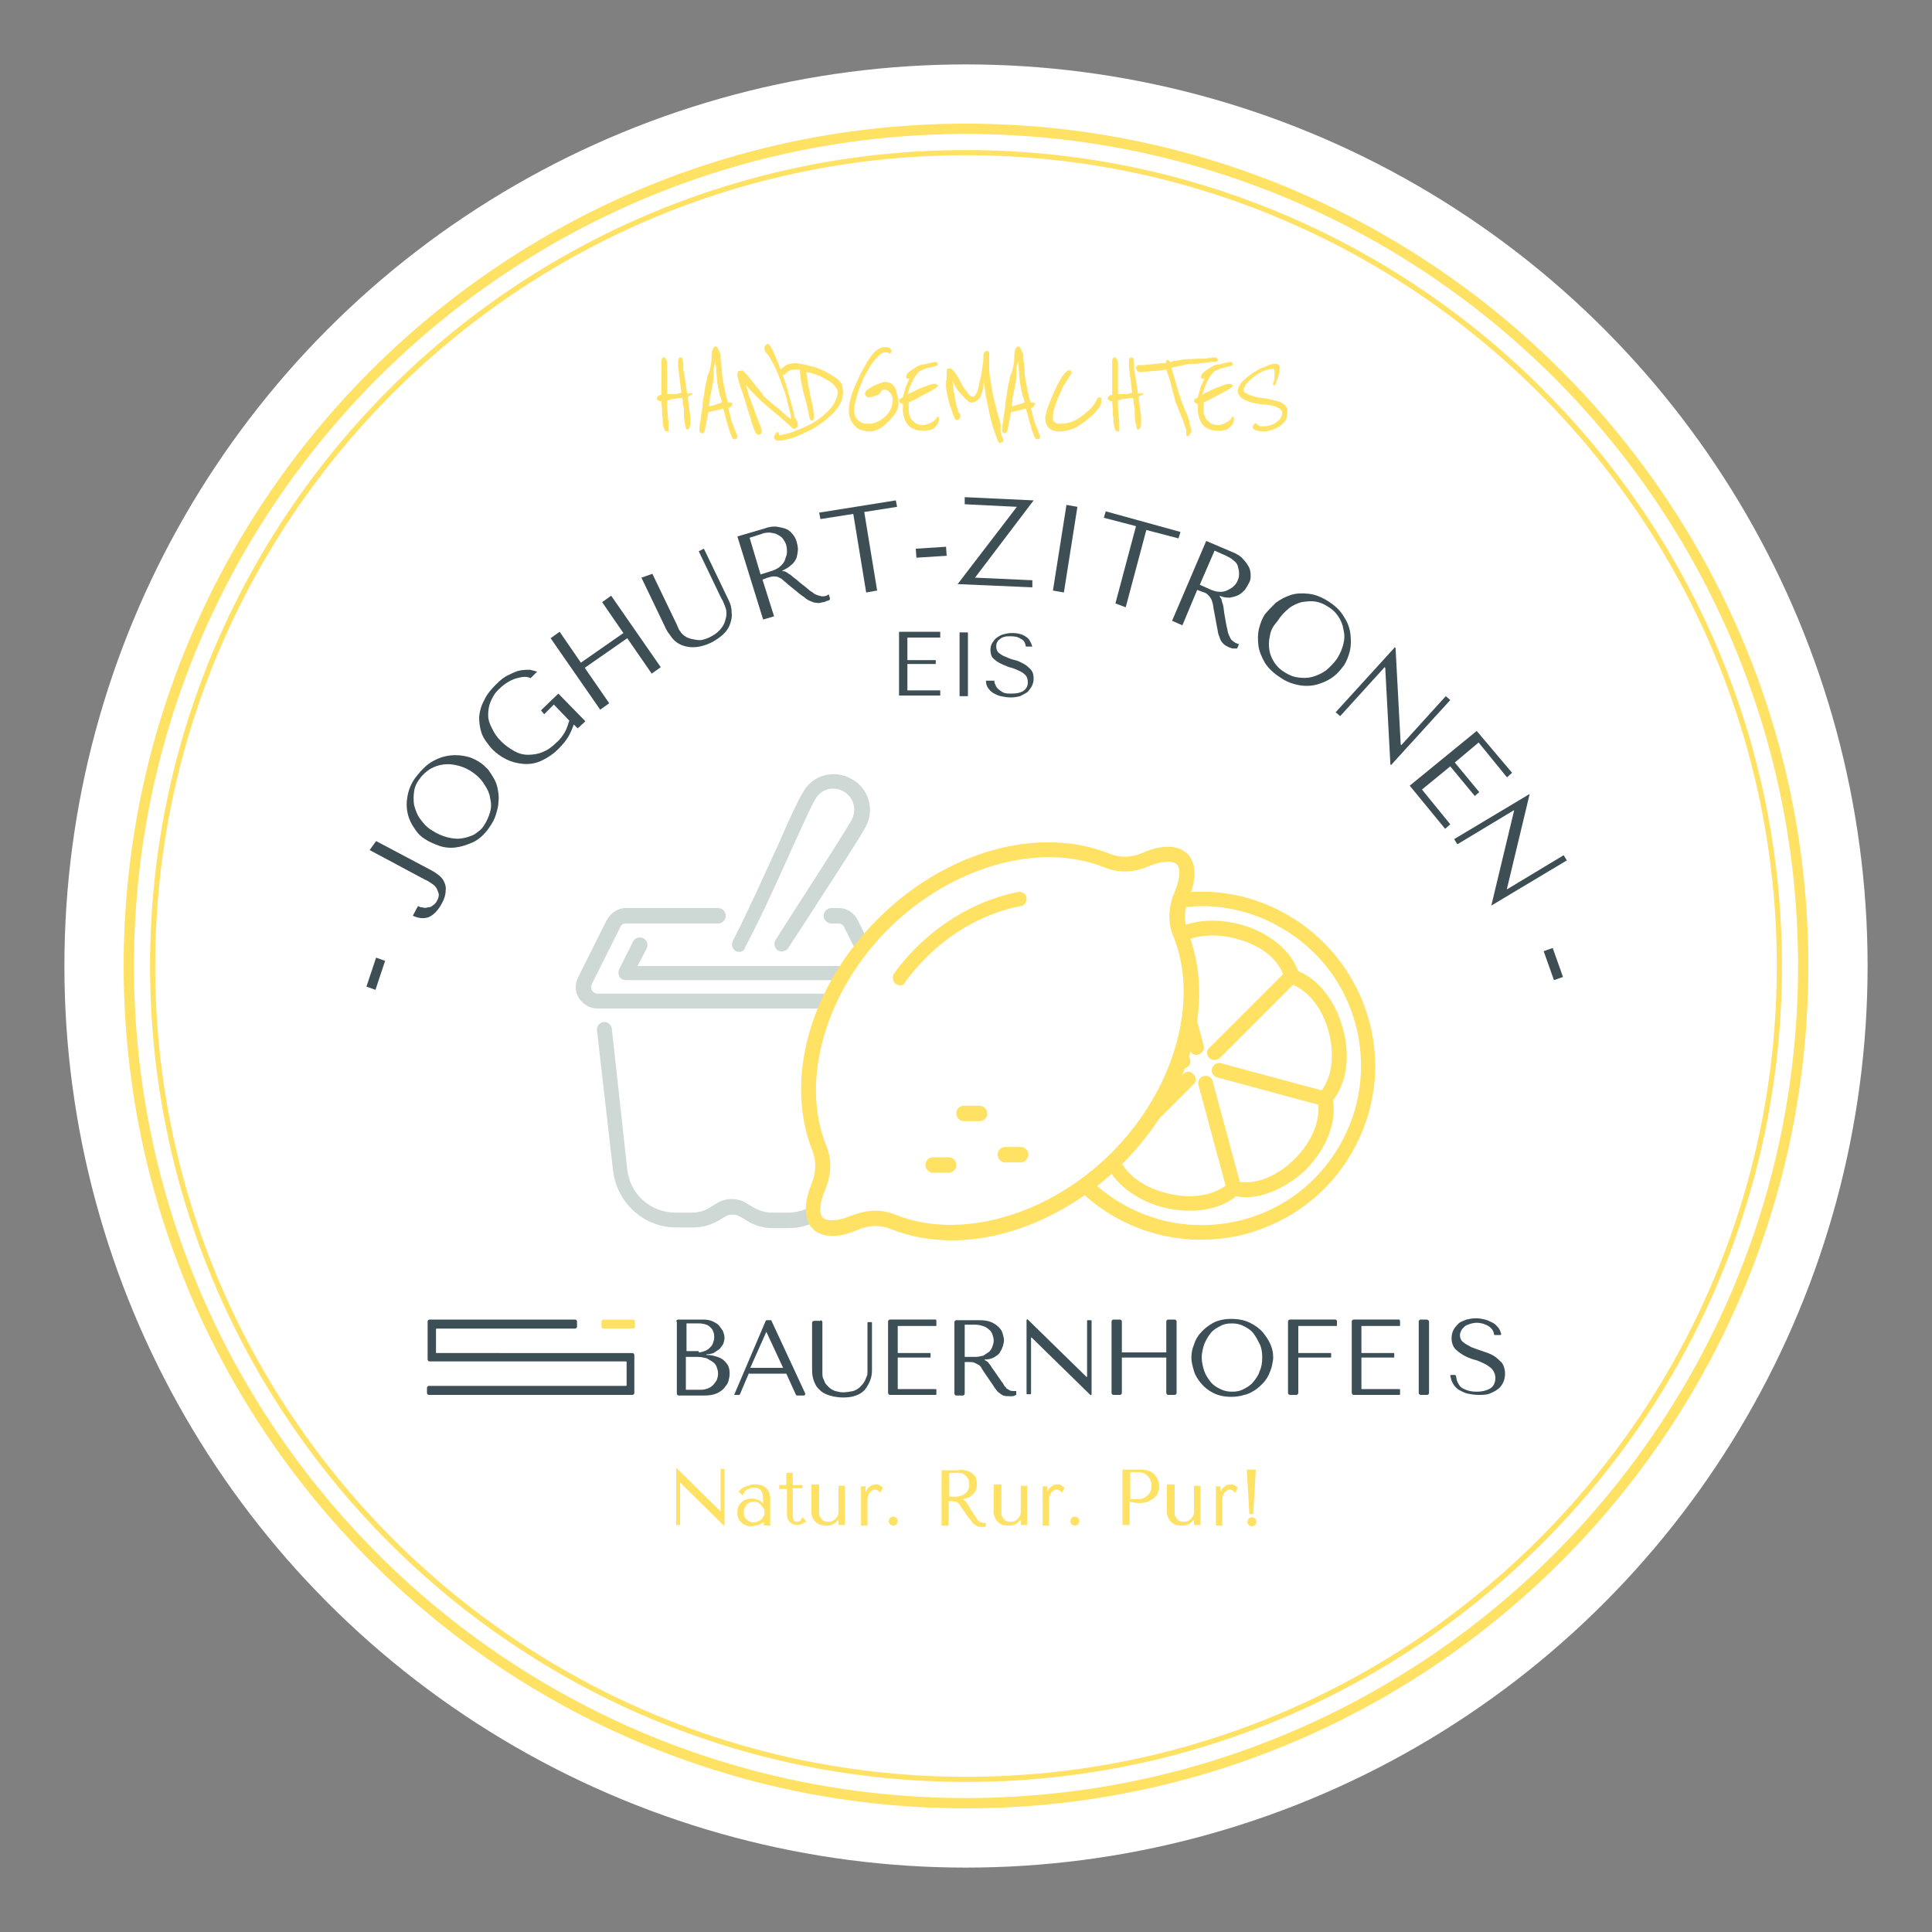 <?xml version="1.0" encoding="utf-8"?>
<!-- Generator: Adobe Illustrator 26.0.3, SVG Export Plug-In . SVG Version: 6.00 Build 0)  -->
<svg version="1.1" id="Ebene_1" xmlns="http://www.w3.org/2000/svg" xmlns:xlink="http://www.w3.org/1999/xlink" x="0px" y="0px"
	 viewBox="0 0 300 300" style="enable-background:new 0 0 300 300;" xml:space="preserve">
<rect x="0" y="0" width="300" height="300" fill="#808080" stroke="none"/>
<style type="text/css">
	.st0{fill:#FFFFFF;}
	.st1{fill:#946A5C;}
	.st2{fill:#3C4E56;}
	.st3{fill:#3D4E55;}
	.st4{fill:#F7DE9C;}
	.st5{fill:#5D514C;}
	.st6{fill:#CED8D4;}
	.st7{fill:#C6AA8B;}
	.st8{fill:#FFE163;}
	.st9{fill:#D6CFBC;}
	.st10{fill:#BB2D3D;}
	.st11{fill:#C9366A;}
</style>
<g>
	<g>
		<circle class="st0" cx="150" cy="150" r="140"/>
	</g>
	<g>
		<path class="st8" d="M150,280.8c-72.1,0-130.8-58.7-130.8-130.8C19.2,77.9,77.9,19.2,150,19.2c72.1,0,130.8,58.7,130.8,130.8
			C280.8,222.1,222.1,280.8,150,280.8z M150,20.8c-71.3,0-129.2,58-129.2,129.2c0,71.3,58,129.2,129.2,129.2
			c71.3,0,129.2-58,129.2-129.2C279.2,78.7,221.3,20.8,150,20.8z"/>
	</g>
	<g>
		<path class="st8" d="M150,276.7c-69.9,0-126.7-56.8-126.7-126.7S80.1,23.3,150,23.3S276.7,80.1,276.7,150S219.9,276.7,150,276.7z
			 M150,24.1C80.6,24.1,24.1,80.6,24.1,150S80.6,275.9,150,275.9S275.9,219.4,275.9,150S219.4,24.1,150,24.1z"/>
	</g>
</g>
<g>
	<g>
		<path class="st3" d="M58.4,148.7l1.4,0.5l-1.5,4.5l-1.4-0.5L58.4,148.7z"/>
		<path class="st3" d="M58.4,130.6l8.5,4.5c0.4,0.2,0.7,0.4,1.1,0.7c0.4,0.3,0.7,0.6,0.9,1c0.2,0.4,0.4,0.9,0.3,1.5
			c0,0.6-0.2,1.3-0.6,2c-0.6,1.1-1.3,1.8-2,2.1c-0.8,0.3-1.6,0.2-2.5-0.2l0.8-1.5c0.2,0.1,0.4,0.2,0.7,0.2c0.3,0.1,0.5,0.1,0.8,0
			c0.3,0,0.6-0.1,0.8-0.3c0.3-0.2,0.5-0.4,0.7-0.8c0.2-0.4,0.3-0.8,0.2-1.1c-0.1-0.3-0.2-0.6-0.4-0.9c-0.2-0.3-0.5-0.5-0.8-0.7
			c-0.3-0.2-0.6-0.4-0.9-0.5l-8.6-4.6L58.4,130.6z"/>
		<path class="st3" d="M64.4,128.7c-0.5-0.7-0.9-1.5-1.1-2.4c-0.2-0.9-0.2-1.8,0-2.8c0.2-1,0.6-2,1.4-3c0.8-1,1.6-1.8,2.5-2.3
			c0.9-0.5,1.8-0.8,2.8-0.9c0.9-0.1,1.8,0,2.6,0.2s1.5,0.6,2.1,1c0.4,0.3,0.7,0.6,1.1,1c0.3,0.4,0.6,0.9,0.9,1.4
			c0.3,0.5,0.5,1.1,0.6,1.7c0.1,0.6,0.2,1.2,0.1,1.9c0,0.7-0.2,1.3-0.4,2c-0.2,0.7-0.6,1.4-1.1,2.1c-0.7,1-1.6,1.8-2.5,2.2
			s-1.8,0.7-2.7,0.8c-0.9,0.1-1.8,0-2.6-0.3c-0.8-0.3-1.5-0.6-2.1-1C65.5,130,64.9,129.5,64.4,128.7z M69.4,130
			c0.8,0.2,1.5,0.3,2.2,0.2c0.7-0.1,1.4-0.3,2-0.6c0.6-0.4,1.2-0.8,1.6-1.5c0.4-0.6,0.7-1.3,0.9-2c0.2-0.7,0.2-1.4,0-2.2
			c-0.1-0.7-0.4-1.4-0.9-2.1c-0.4-0.7-1-1.3-1.7-1.8c-0.7-0.5-1.5-0.9-2.3-1.1c-0.8-0.2-1.5-0.3-2.3-0.2c-0.7,0.1-1.4,0.3-2.1,0.7
			c-0.6,0.4-1.2,0.9-1.6,1.5c-0.5,0.6-0.8,1.3-0.9,2c-0.1,0.7-0.1,1.4,0,2.1c0.2,0.7,0.4,1.4,0.9,2.1s1,1.3,1.8,1.8
			C67.9,129.5,68.7,129.8,69.4,130z"/>
		<path class="st3" d="M90.9,112l-1.2,1.1l-0.6-0.6c-0.2,0.5-0.4,1.1-0.8,1.8c-0.4,0.7-0.9,1.3-1.6,2c-0.9,0.9-1.9,1.5-2.8,1.9
			c-0.9,0.4-1.9,0.5-2.8,0.4c-0.9-0.1-1.7-0.3-2.5-0.7c-0.8-0.4-1.5-0.9-2.2-1.6c-0.7-0.8-1.3-1.6-1.6-2.4c-0.3-0.9-0.4-1.7-0.4-2.6
			c0.1-0.9,0.3-1.7,0.8-2.6c0.4-0.9,1.1-1.7,1.8-2.4c0.7-0.7,1.3-1.2,2-1.5c0.6-0.3,1.2-0.6,1.8-0.7c0.6-0.1,1.1-0.1,1.5-0.1
			c0.4,0.1,0.8,0.2,1.1,0.3l-1,1c-0.2-0.1-0.6-0.2-0.9-0.2c-0.4,0-0.8,0.1-1.2,0.2c-0.4,0.1-0.9,0.3-1.4,0.6c-0.5,0.3-0.9,0.6-1.3,1
			c-0.7,0.6-1.1,1.3-1.4,2c-0.3,0.7-0.4,1.4-0.4,2.1c0,0.7,0.2,1.4,0.6,2.1c0.3,0.7,0.8,1.4,1.4,2c0.6,0.6,1.3,1.1,2,1.5
			c0.7,0.4,1.4,0.6,2.2,0.6c0.7,0,1.5-0.1,2.2-0.4c0.8-0.3,1.5-0.8,2.2-1.5c0.6-0.5,1-1.1,1.3-1.6c0.3-0.5,0.5-1.2,0.7-1.8l-2.4-2.5
			l-1.5,1.5l-0.5-0.6l2.7-2.6L90.9,112z"/>
		<path class="st3" d="M94.6,109.2l-1.4,1l-7.7-11.1l1.4-1l3.3,4.8l6.6-4.6l-3.3-4.8l1.4-1l7.7,11.1l-1.4,1l-3.8-5.5l-6.6,4.6
			L94.6,109.2z"/>
		<path class="st3" d="M101.3,89.1l3.8,7.9c0.1,0.2,0.2,0.5,0.3,0.7c0.1,0.2,0.3,0.4,0.4,0.6c0.2,0.2,0.4,0.4,0.6,0.5
			c0.2,0.2,0.6,0.3,0.9,0.4c0.5,0.1,0.9,0.2,1.4,0.2c0.4,0,0.9-0.2,1.4-0.4c0.6-0.3,1.1-0.6,1.5-1c0.4-0.4,0.8-0.9,1-1.6
			c0.1-0.4,0.2-0.7,0.2-1c0-0.3,0-0.6-0.1-0.9c-0.1-0.3-0.2-0.6-0.3-0.8c-0.1-0.3-0.2-0.5-0.4-0.8l-3.5-7.3l0.8-0.4l3.8,7.9
			c0.3,0.6,0.5,1.2,0.5,1.9c0.1,0.6,0,1.2-0.2,1.8c-0.2,0.6-0.5,1.1-1,1.6c-0.5,0.5-1.1,0.9-1.8,1.3c-1.2,0.6-2.2,0.8-3,0.8
			c-0.8,0-1.6-0.2-2.1-0.5c-0.6-0.3-1.1-0.8-1.4-1.3c-0.4-0.5-0.7-1-0.9-1.5l-3.6-7.5L101.3,89.1z"/>
		<path class="st3" d="M118.6,82.1c0.8-0.3,1.5-0.4,2.1-0.3c0.6,0.1,1.1,0.2,1.5,0.4c0.4,0.2,0.7,0.5,1,0.9c0.3,0.4,0.4,0.7,0.5,1
			c0.1,0.4,0.2,0.8,0.2,1.2c0,0.4-0.1,0.8-0.2,1.3c-0.2,0.4-0.4,0.8-0.8,1.1c-0.4,0.4-0.8,0.6-1.4,0.9l0,0.1l0.2,0
			c0.2,0,0.3,0.1,0.5,0.2c0.1,0.1,0.3,0.2,0.6,0.4c0.2,0.2,0.6,0.5,1,0.8c0.4,0.4,1,0.8,1.7,1.4c0.2,0.2,0.5,0.4,0.7,0.5
			c0.2,0.2,0.4,0.3,0.7,0.4c0.2,0.1,0.4,0.1,0.7,0.2c0.2,0,0.5,0,0.7-0.1c0.1,0,0.1,0,0.2-0.1c0.1,0,0.1-0.1,0.2-0.1l0.2,0.7
			c-0.1,0.2-0.3,0.3-0.5,0.3c-0.2,0.1-0.4,0.2-0.6,0.2c-0.4,0.1-0.7,0.2-1,0.1c-0.3,0-0.6-0.1-0.8-0.2c-0.3-0.1-0.5-0.2-0.8-0.4
			c-0.2-0.2-0.5-0.4-0.8-0.6l-2.1-1.7c-0.3-0.3-0.6-0.5-0.8-0.7c-0.2-0.2-0.5-0.3-0.7-0.4c-0.2-0.1-0.5-0.1-0.7-0.1
			c-0.2,0-0.5,0.1-0.9,0.2l-0.8,0.3l1.8,5.7l-1.7,0.5l-4-12.9L118.6,82.1z M118.1,89.2l1.9-0.6c0.5-0.2,0.9-0.4,1.2-0.7
			c0.3-0.3,0.6-0.6,0.7-1s0.3-0.7,0.3-1.1c0-0.4,0-0.7-0.1-1.1c-0.1-0.4-0.3-0.7-0.5-1c-0.2-0.3-0.5-0.5-0.9-0.7
			c-0.3-0.2-0.7-0.2-1.1-0.3c-0.4,0-0.9,0-1.3,0.2l-1.9,0.6L118.1,89.2z"/>
		<path class="st3" d="M134.5,92l-2-12.2l-5.1,0.8l-0.2-1l11.9-1.9l0.2,1l-5.1,0.8l2,12.2L134.5,92z"/>
		<path class="st3" d="M146.9,84.9l0.1,1.4l-4.7,0.3l-0.1-1.4L146.9,84.9z"/>
		<path class="st3" d="M160.5,77.7l-9.1,12l8.9,0.4l0,1.1l-11.6-0.5l9.2-12l-8.1-0.4l0-1.1L160.5,77.7z"/>
		<path class="st3" d="M167.3,78.7L165.2,92l-1.7-0.3l2.1-13.3L167.3,78.7z"/>
		<path class="st3" d="M173.2,93.7l3.2-12l-5-1.3l0.3-1l11.6,3.2l-0.3,1l-5-1.3l-3.2,12L173.2,93.7z"/>
		<path class="st3" d="M191.3,85.7c0.8,0.3,1.4,0.7,1.8,1.2c0.4,0.4,0.7,0.9,0.9,1.3c0.2,0.5,0.2,0.9,0.2,1.3c0,0.4-0.1,0.8-0.3,1.1
			c-0.2,0.4-0.4,0.7-0.6,1c-0.3,0.3-0.6,0.6-1,0.8c-0.4,0.2-0.8,0.3-1.3,0.4c-0.5,0-1,0-1.6-0.3l0,0.1l0.1,0.2
			c0.1,0.1,0.2,0.3,0.2,0.4s0.1,0.4,0.2,0.7c0.1,0.3,0.1,0.7,0.2,1.3c0.1,0.5,0.2,1.3,0.4,2.2c0.1,0.3,0.1,0.6,0.2,0.9
			c0.1,0.3,0.2,0.5,0.3,0.7c0.1,0.2,0.2,0.4,0.4,0.5c0.2,0.2,0.4,0.3,0.6,0.4c0.1,0,0.1,0,0.2,0.1c0.1,0,0.1,0,0.2,0l-0.3,0.7
			c-0.2,0-0.4,0-0.6,0c-0.2,0-0.4-0.1-0.7-0.2c-0.4-0.2-0.6-0.3-0.8-0.5c-0.2-0.2-0.4-0.4-0.5-0.7s-0.2-0.5-0.3-0.8
			c-0.1-0.3-0.1-0.6-0.2-1l-0.5-2.7c-0.1-0.4-0.1-0.8-0.2-1.1c-0.1-0.3-0.1-0.5-0.3-0.8c-0.1-0.2-0.3-0.4-0.5-0.6
			c-0.2-0.2-0.5-0.3-0.8-0.4l-0.8-0.3l-2.3,5.5l-1.6-0.7l5.3-12.4L191.3,85.7z M186.3,90.8l1.8,0.8c0.5,0.2,0.9,0.3,1.4,0.3
			s0.8-0.1,1.2-0.3c0.4-0.2,0.7-0.4,0.9-0.6c0.3-0.3,0.5-0.6,0.6-0.9c0.2-0.4,0.2-0.8,0.2-1.1c0-0.4-0.1-0.7-0.2-1.1
			s-0.4-0.7-0.7-0.9c-0.3-0.3-0.7-0.5-1.1-0.7l-1.8-0.8L186.3,90.8z"/>
		<path class="st3" d="M198.1,93.6c0.7-0.5,1.4-0.9,2.3-1.2c0.9-0.3,1.8-0.3,2.8-0.2c1,0.1,2,0.5,3.1,1.2c1.1,0.7,1.9,1.5,2.4,2.4
			c0.6,0.9,0.9,1.8,1,2.7c0.1,0.9,0.1,1.8-0.1,2.6c-0.2,0.8-0.5,1.6-0.9,2.2c-0.3,0.4-0.6,0.8-1,1.2c-0.4,0.4-0.8,0.7-1.3,1
			c-0.5,0.3-1,0.5-1.6,0.7c-0.6,0.2-1.2,0.3-1.9,0.3s-1.3-0.1-2-0.3c-0.7-0.2-1.4-0.5-2.1-1c-1.1-0.7-1.9-1.5-2.4-2.3
			c-0.5-0.9-0.9-1.8-1-2.7c-0.1-0.9-0.1-1.8,0.1-2.6c0.2-0.8,0.5-1.6,0.9-2.2C196.9,94.8,197.5,94.2,198.1,93.6z M197.2,98.7
			c-0.2,0.8-0.2,1.5-0.1,2.2c0.1,0.7,0.4,1.4,0.8,2c0.4,0.6,0.9,1.1,1.6,1.5c0.6,0.4,1.3,0.7,2.1,0.8c0.7,0.1,1.5,0.1,2.2-0.1
			c0.7-0.2,1.4-0.5,2.1-1c0.6-0.5,1.2-1.1,1.7-1.8c0.5-0.8,0.8-1.5,1-2.3c0.2-0.8,0.2-1.5,0-2.3c-0.1-0.7-0.4-1.4-0.8-2
			c-0.4-0.6-0.9-1.1-1.6-1.5c-0.6-0.4-1.3-0.7-2-0.8c-0.7-0.1-1.4,0-2.1,0.1c-0.7,0.2-1.4,0.5-2,1c-0.6,0.5-1.2,1.1-1.7,1.9
			C197.7,97.2,197.3,97.9,197.2,98.7z"/>
		<path class="st3" d="M225.2,108.7l-9.2,10.1l-0.1-0.1l-0.8-15l-0.1-0.1l-6.9,7.6l-0.7-0.6l9.2-10.1l0.1,0.1l0.8,15l0.1,0.1
			l6.9-7.6L225.2,108.7z"/>
		<path class="st3" d="M234.8,120l-0.8,0.7l-4.4-5.4l-3.7,3.1l3.8,4.6l-0.7,0.6l-3.8-4.6l-4.4,3.6l4.4,5.4l-0.8,0.7l-5.5-6.7
			l10.4-8.5L234.8,120z"/>
		<path class="st3" d="M243.3,133.6l-11.7,7l0-0.1l3.5-14.6l0-0.1l-8.8,5.3l-0.5-0.8l11.7-7l0,0.1L234,138l0,0.1l8.8-5.3
			L243.3,133.6z"/>
		<path class="st3" d="M242.7,151.7l-1.4,0.5l-1.6-4.5l1.4-0.5L242.7,151.7z"/>
	</g>
</g>
<g>
	<path class="st8" d="M107.5,61.1c0,0.1,0,0.1-0.1,0.2c-0.1,0-0.1,0.1-0.2,0.1c-0.1,0-0.1,0.1-0.2,0.1c-0.1,0-0.1,0.1-0.2,0.1
		l0.1,0.9c0.1,0.5,0.1,1,0.2,1.5c0.1,0.5,0.1,0.9,0.1,1.4c0,0.3,0,0.6-0.1,0.9c-0.1,0.3-0.2,0.4-0.4,0.4c-0.1,0-0.2-0.1-0.2-0.3
		c-0.1-0.2-0.1-0.5-0.2-0.8c0-0.3-0.1-0.6-0.1-0.9c0-0.3,0-0.5,0-0.6c0-0.1,0-0.2,0-0.4c0-0.2,0-0.4-0.1-0.7s-0.1-0.4-0.1-0.7
		c0-0.2,0-0.4-0.1-0.5c-0.2,0-0.5,0-0.9,0.1c-0.4,0-0.8,0.1-1.4,0.3v0.2c0,0.3,0,0.6,0,1c0,0.3,0.1,0.7,0.1,1.1
		c0,0.4,0.1,0.7,0.1,1.1c0,0.4,0,0.7,0,1c0,0.1,0,0.2,0,0.3c0,0.1-0.1,0.1-0.2,0.1c-0.2,0-0.3-0.1-0.4-0.2c-0.1-0.2-0.1-0.3-0.2-0.6
		c0-0.2-0.1-0.4-0.1-0.7c0-0.2,0-0.4,0-0.6c-0.1-0.3-0.1-0.7-0.1-1.2c0-0.5-0.1-0.9-0.1-1.4c-0.1,0-0.1,0-0.2,0
		c-0.1,0-0.2-0.1-0.2-0.1c-0.1,0-0.1-0.1-0.2-0.1c-0.1-0.1-0.1-0.1-0.1-0.2c0-0.2,0.1-0.3,0.2-0.4c0.1-0.1,0.3-0.2,0.5-0.2
		c0-0.1,0-0.2,0-0.4c0-0.1,0-0.4,0-0.7c0-0.1,0-0.4,0-0.6c0-0.3,0-0.6,0-1s0-0.8,0-1.2c0-0.4,0-0.9,0-1.3c0-0.1,0-0.2,0.1-0.4
		c0.1-0.2,0.1-0.2,0.3-0.2c0.1,0,0.2,0,0.2,0.1c0.1,0.1,0.1,0.2,0.2,0.3c0,0.1,0.1,0.2,0.1,0.3c0,0.1,0,0.2,0,0.3v4.7
		c0.1,0,0.3,0,0.5,0c0.2,0,0.4,0,0.6,0c0.2,0,0.4,0,0.6-0.1c0.2,0,0.4-0.1,0.5-0.1l-0.5-4.1c0-0.1,0-0.2,0-0.3c0-0.1,0-0.2,0-0.3
		c0-0.3,0-0.5,0.1-0.6c0.1-0.2,0.2-0.2,0.3-0.2c0.2,0,0.3,0.1,0.3,0.3c0,0.2,0.1,0.4,0.1,0.8c0,0.2,0,0.4,0,0.6c0,0.2,0,0.4,0.1,0.6
		l0.5,3.3c0.2,0,0.3,0,0.5,0C107.5,61,107.5,61,107.5,61.1z"/>
	<path class="st8" d="M114.5,67.6c0,0.1,0,0.1,0,0.1c0,0,0,0.1,0,0.1c0,0.1,0,0.2-0.1,0.3c-0.1,0.1-0.2,0.1-0.3,0.1
		c-0.2,0-0.3,0-0.3-0.1c-0.1-0.1-0.2-0.3-0.3-0.6c-0.1-0.3-0.3-0.7-0.4-1.2c-0.1-0.4-0.3-0.9-0.4-1.4c-0.1-0.5-0.3-1-0.4-1.5
		c-0.1,0.1-0.3,0.1-0.6,0.2c-0.3,0.1-0.5,0.1-0.8,0.2c-0.3,0.1-0.6,0.1-0.9,0.2c-0.1,0.6-0.2,1.1-0.3,1.5c-0.1,0.4-0.1,0.7-0.2,1
		c0,0.3-0.1,0.4-0.2,0.6s-0.2,0.2-0.3,0.2c-0.1,0-0.2-0.1-0.3-0.2c-0.1-0.1-0.1-0.3-0.1-0.5c0-0.1,0-0.4,0.1-0.8
		c0.1-0.4,0.1-0.9,0.2-1.5c0.1-0.5,0.2-1.1,0.2-1.6c0.1-0.5,0.1-0.9,0.2-1.2c0-0.2,0.1-0.4,0.1-0.8c0.1-0.4,0.1-0.7,0.2-1.1
		c0.1-0.4,0.2-0.7,0.2-1c0.1-0.3,0.1-0.5,0.2-0.5c0.2-0.5,0.3-1,0.4-1.5c0.1-0.5,0.1-1,0.1-1.4c0-0.4,0.1-0.8,0.2-1
		c0.1-0.3,0.2-0.4,0.5-0.4c0.1,0,0.1,0.1,0.2,0.2c0.1,0.1,0.1,0.2,0.2,0.4c0.1,0.1,0.1,0.3,0.2,0.4c0,0.1,0.1,0.2,0.1,0.3
		c0,0.1,0,0.2,0,0.5c0,0.2,0,0.5,0.1,0.8c0,0.3,0,0.6,0.1,0.8c0,0.3,0,0.5,0,0.6c0,0.4,0.1,0.9,0.2,1.5c0.1,0.5,0.2,1,0.3,1.5
		c0.1,0.5,0.2,0.9,0.3,1.2c0.1,0.3,0.1,0.5,0.2,0.5c0.1,0,0.1,0,0.2,0c0.1,0,0.2,0,0.2,0c0.1,0,0.2,0.1,0.2,0.2c0,0.1,0,0.2-0.1,0.3
		c-0.1,0.1-0.1,0.1-0.2,0.2c-0.1,0.1-0.1,0.1-0.2,0.1c0,0-0.1,0.1-0.1,0.1c0,0.1,0.1,0.4,0.2,0.8l0.3,1.2c0,0.1,0.1,0.3,0.2,0.5
		c0.1,0.3,0.2,0.5,0.3,0.8c0.1,0.3,0.2,0.5,0.3,0.8C114.5,67.5,114.5,67.6,114.5,67.6z M110.1,63.1c0.1,0,0.2,0,0.4-0.1
		c0.2,0,0.4-0.1,0.7-0.2s0.4-0.1,0.6-0.2c0.2-0.1,0.3-0.1,0.3-0.2c0,0,0-0.1-0.1-0.3c0-0.2-0.1-0.4-0.2-0.6
		c-0.1-0.3-0.1-0.6-0.2-0.9c-0.1-0.3-0.1-0.7-0.2-1c0-0.2-0.1-0.6-0.1-1c0-0.4-0.1-0.8-0.1-1.2c0-0.4-0.1-0.9-0.1-1.5
		c-0.1,0.4-0.1,0.7-0.2,0.9c0,0.2-0.1,0.4-0.1,0.7c0,0.2,0,0.3,0,0.3v0.6c0,0,0,0.1,0,0.3c0,0.2-0.1,0.5-0.1,0.8
		c-0.1,0.3-0.1,0.6-0.2,1c-0.1,0.4-0.1,0.7-0.2,1c-0.1,0.3-0.1,0.6-0.1,0.9C110.1,62.8,110.1,63,110.1,63.1
		C110.1,63.1,110.1,63.1,110.1,63.1z"/>
	<path class="st8" d="M123.9,66c0,0.1-0.1,0.3-0.2,0.4c-0.1,0.1-0.3,0.2-0.4,0.2c0,0-0.1,0-0.1,0c-0.1,0-0.1-0.1-0.1-0.1
		c-0.6-0.5-1.1-1-1.8-1.6c-0.6-0.5-1.2-1-1.9-1.6c-0.6-0.5-1.3-1.1-1.9-1.7c-0.6-0.6-1.2-1.2-1.7-1.9c0.2,0.7,0.4,1.5,0.7,2.3
		c0.3,0.8,0.6,1.5,0.8,2.2c0.3,0.7,0.5,1.3,0.7,1.8c0.2,0.5,0.3,0.8,0.3,1c0,0.2-0.1,0.3-0.2,0.4c-0.1,0.1-0.3,0.1-0.4,0.1
		c-0.1,0-0.2-0.1-0.3-0.2c-0.1-0.2-0.2-0.4-0.3-0.6c-0.1-0.3-0.2-0.6-0.3-0.9c-0.1-0.3-0.2-0.6-0.3-1c-0.1-0.3-0.2-0.6-0.3-0.9
		c-0.1-0.3-0.2-0.5-0.2-0.7l-0.5-1.6c-0.1-0.3-0.2-0.7-0.4-1.1c-0.1-0.4-0.2-0.7-0.3-1c-0.1-0.3-0.2-0.6-0.2-0.8
		c-0.1-0.2-0.1-0.4-0.1-0.5c0-0.1,0-0.3,0.1-0.4c0-0.2,0.1-0.2,0.2-0.2c0.1,0,0.1,0,0.1,0c0,0,0.1,0,0.1,0l0.2-0.1
		c0.1,0,0.2,0.1,0.3,0.2c0.2,0.2,0.4,0.4,0.6,0.6c0.2,0.3,0.5,0.6,0.7,0.9c0.3,0.3,0.5,0.7,0.8,1c0.3,0.3,0.5,0.6,0.7,0.9
		c0.2,0.3,0.4,0.5,0.6,0.7c0.3,0.3,0.6,0.5,0.9,0.8c0.3,0.2,0.6,0.5,0.9,0.7c0.3,0.2,0.6,0.5,0.9,0.8s0.7,0.6,1.1,0.9c0,0,0,0,0.1,0
		c0,0,0,0,0-0.1s0-0.1,0-0.2c0-0.2-0.1-0.5-0.2-1c-0.1-0.5-0.3-1-0.4-1.7c-0.2-0.6-0.4-1.3-0.7-2.1c-0.3-0.7-0.5-1.4-0.8-2.1
		c-0.3-0.7-0.6-1.3-0.9-1.8c-0.3-0.6-0.6-1-0.9-1.3c-0.1-0.1-0.1-0.2-0.2-0.4c0-0.2,0-0.3,0-0.4c0-0.1,0.1-0.2,0.2-0.3
		c0.1-0.1,0.2-0.2,0.3-0.2c0.2,0,0.3,0.2,0.5,0.5c0.2,0.3,0.4,0.7,0.6,1.2c0.2,0.5,0.5,1.1,0.7,1.7c0.2,0.6,0.5,1.3,0.7,1.9
		c0.3,0.8,0.5,1.5,0.7,2.3c0.2,0.7,0.4,1.4,0.6,2.1c0.2,0.6,0.3,1.2,0.4,1.7C123.8,65.3,123.9,65.7,123.9,66z"/>
	<path class="st8" d="M130.9,60.9c0,0.4-0.1,0.9-0.2,1.3c-0.2,0.4-0.4,0.8-0.7,1.2c-0.3,0.4-0.6,0.8-1,1.1c-0.4,0.4-0.8,0.7-1.3,1.1
		c-0.5,0.4-1.1,0.7-1.7,1.1c-0.6,0.3-1.3,0.6-1.9,0.9c-0.7,0.3-1.3,0.5-1.8,0.6c-0.6,0.2-1,0.2-1.4,0.2c-0.2,0-0.4,0-0.5-0.1
		c-0.1-0.1-0.2-0.2-0.2-0.4c0-0.1,0.1-0.3,0.2-0.5c0.1-0.2,0.2-0.3,0.3-0.3s0.2,0,0.2,0.1c0,0.1,0.1,0.1,0.1,0.2c0,0,0,0.1,0,0.1
		c0,0,0,0,0,0.1v0c0.5-0.1,1.2-0.2,2-0.5c0.8-0.3,1.8-0.7,3-1.3c0.5-0.3,1-0.6,1.5-1c0.5-0.4,0.9-0.8,1.3-1.2
		c0.4-0.4,0.7-0.9,0.9-1.3c0.2-0.5,0.4-0.9,0.4-1.4c0-0.3-0.2-0.6-0.5-1c-0.3-0.3-0.7-0.7-1.2-0.9c-0.5-0.3-1-0.6-1.6-0.8
		c-0.6-0.2-1.1-0.4-1.6-0.4c0,0.1,0,0.2,0.1,0.5c0,0.3,0.1,0.6,0.1,0.9c0.1,0.3,0.1,0.7,0.2,1.1c0.1,0.4,0.2,0.7,0.2,1.1
		c0.1,0.4,0.2,0.6,0.2,0.8c0,0.2,0.1,0.3,0.1,0.4c0,0.1,0,0.3,0.1,0.5c0,0.2,0.1,0.4,0.1,0.6c0,0.2,0,0.4,0.1,0.6c0,0.2,0,0.3,0,0.4
		c0,0.1,0,0.2-0.1,0.4c0,0.1-0.1,0.2-0.2,0.2c-0.2,0-0.3-0.1-0.3-0.2c-0.1-0.1-0.1-0.3-0.2-0.6c0-0.3-0.1-0.6-0.2-1.1
		c-0.1-0.4-0.2-1-0.4-1.6c-0.3-0.9-0.4-1.7-0.6-2.5c-0.1-0.8-0.2-1.4-0.2-1.9c-0.1,0-0.2,0-0.3,0c-0.1,0-0.2,0-0.3,0s-0.2,0-0.3,0
		c-0.2,0-0.4,0-0.6,0.1c-0.2,0.1-0.3,0.2-0.5,0.3c-0.1,0.1-0.2,0.2-0.3,0.3c-0.1,0.1-0.1,0.1-0.2,0.1c-0.1,0-0.2,0-0.4-0.1
		c-0.2,0-0.2-0.1-0.2-0.3c0-0.2,0.1-0.3,0.2-0.5c0.2-0.2,0.4-0.3,0.6-0.5c0.2-0.1,0.5-0.3,0.8-0.3c0.3-0.1,0.5-0.1,0.8-0.1
		c0.4,0,0.9,0.1,1.4,0.2c0.5,0.1,1.1,0.3,1.6,0.4c0.6,0.2,1.1,0.4,1.7,0.7c0.5,0.3,1,0.6,1.5,0.9c0.4,0.3,0.8,0.7,1,1
		C130.8,60.1,130.9,60.5,130.9,60.9z"/>
	<path class="st8" d="M139.5,62.2c0,0.3,0,0.5,0,0.8c0,0.2-0.1,0.5-0.2,0.7c-0.1,0.2-0.3,0.5-0.5,0.8c-0.2,0.3-0.5,0.6-0.8,0.9
		c-0.4,0.4-0.8,0.8-1.3,1.1c-0.5,0.3-1.1,0.5-1.7,0.5c-0.4,0-0.8-0.1-1.2-0.2c-0.4-0.1-0.7-0.3-1-0.6c-0.3-0.3-0.5-0.6-0.7-1
		c-0.2-0.4-0.3-0.9-0.3-1.4c0-0.8,0.2-1.7,0.5-2.7c0.3-0.9,0.8-1.9,1.3-3c0.4-0.7,0.7-1.3,1-1.8c0.3-0.5,0.6-1,0.9-1.3
		c0.3-0.4,0.6-0.6,0.9-0.8s0.6-0.3,1-0.3c0.3,0,0.5,0,0.7,0.1c0.2,0.1,0.3,0.3,0.3,0.6c0,0.1,0,0.2-0.1,0.2c0,0.1-0.1,0.1-0.2,0.1
		c-0.1,0-0.2,0-0.2-0.1c0-0.1-0.2-0.1-0.4-0.1c-0.4,0-0.7,0.2-1,0.5c-0.3,0.3-0.7,0.7-1,1.1c-0.3,0.4-0.6,0.9-0.8,1.3
		c-0.2,0.4-0.4,0.7-0.5,0.9c-0.2,0.3-0.3,0.7-0.5,1.2c-0.2,0.4-0.4,0.9-0.5,1.4c-0.2,0.5-0.3,0.9-0.4,1.4c-0.1,0.4-0.2,0.8-0.2,1.1
		c0,0.4,0.1,0.7,0.2,1c0.1,0.3,0.3,0.5,0.5,0.7c0.2,0.2,0.5,0.3,0.7,0.4s0.6,0.1,0.9,0.1c0.4,0,0.9-0.1,1.3-0.3
		c0.5-0.2,0.9-0.5,1.2-0.8c0.4-0.3,0.7-0.7,0.9-1.2c0.2-0.4,0.3-0.9,0.3-1.4s-0.1-0.8-0.4-1.1c-0.2-0.3-0.5-0.5-0.8-0.5
		c-0.2,0-0.3,0-0.4,0.1c-0.1,0.1-0.1,0.1-0.2,0.2c-0.1,0.1-0.2,0.3-0.3,0.4s-0.2,0.2-0.4,0.2c-0.3,0.1-0.6,0.2-0.7,0.2
		c-0.2,0-0.3,0.1-0.4,0.1l-0.2,0c-0.1,0-0.2-0.1-0.3-0.2c-0.1-0.1-0.2-0.2-0.2-0.3c0-0.2,0.1-0.5,0.4-0.7c0.3-0.2,0.6-0.4,1-0.6
		c0.4-0.2,0.7-0.3,1-0.4c0.3-0.1,0.5-0.2,0.6-0.2c0.4,0,0.7,0.1,1,0.2c0.3,0.2,0.5,0.4,0.6,0.6c0.2,0.3,0.3,0.5,0.3,0.8
		C139.4,61.6,139.5,61.9,139.5,62.2z"/>
	<path class="st8" d="M145.6,59.8C145.6,59.8,145.6,59.8,145.6,59.8C145.7,59.9,145.7,59.9,145.6,59.8c0.1,0.2-0.1,0.3-0.4,0.5
		c-0.3,0.2-0.7,0.5-1.2,0.7c-0.5,0.3-1,0.5-1.5,0.8c-0.5,0.3-1,0.5-1.4,0.7c0,0,0,0.1,0,0.3c0,0.1,0,0.2,0,0.3v0.4
		c0,0.3,0,0.6,0.1,0.9c0.1,0.3,0.2,0.6,0.4,0.8c0.2,0.2,0.4,0.4,0.7,0.6c0.3,0.1,0.6,0.2,1,0.2c0.2,0,0.4,0,0.6-0.1
		c0.2-0.1,0.5-0.1,0.7-0.3c0.2-0.1,0.4-0.2,0.6-0.4c0.2-0.2,0.3-0.3,0.3-0.5c0.2,0,0.3,0.1,0.3,0.1c0,0.1,0,0.1,0,0.2
		c0,0.3-0.1,0.6-0.2,0.9c-0.2,0.2-0.4,0.4-0.6,0.6c-0.2,0.2-0.5,0.3-0.8,0.3c-0.3,0.1-0.5,0.1-0.7,0.1c-1.1,0-2-0.3-2.5-0.9
		c-0.5-0.6-0.8-1.5-0.8-2.5c0-0.1,0-0.2,0-0.4c0-0.2,0-0.3,0-0.4c0,0,0,0-0.1,0c-0.1,0-0.1,0-0.2-0.1c-0.1,0-0.1-0.1-0.2-0.1
		c0-0.1-0.1-0.1-0.1-0.2c0-0.1,0-0.2,0.1-0.3c0.1-0.1,0.2-0.1,0.3-0.2l0.2-0.1c0.1-0.5,0.3-1,0.4-1.5c0.2-0.5,0.4-0.9,0.6-1.4
		c-0.1,0-0.2,0-0.3,0c-0.1,0-0.2-0.1-0.2-0.3c0-0.2,0.1-0.4,0.3-0.6c0.2-0.2,0.5-0.4,0.8-0.6c0.3-0.2,0.6-0.4,0.8-0.5
		c0.3-0.1,0.5-0.2,0.6-0.2c0.1,0,0.1,0,0.1,0c0,0,0.1,0,0.1,0c0.1,0,0.2,0,0.4-0.1c0.2,0,0.3-0.1,0.5-0.1c0.2-0.1,0.4-0.1,0.5-0.1
		c0.2,0,0.3-0.1,0.4-0.1c0.1,0,0.2,0,0.3,0.1c0.1,0.1,0.1,0.2,0.1,0.3c0,0.1-0.1,0.2-0.2,0.2c-0.1,0-0.3,0.1-0.4,0.1
		c-0.4,0.1-0.8,0.2-1.2,0.3c-0.4,0.2-0.8,0.3-1.1,0.5c-0.1,0.1-0.3,0.4-0.5,0.6c-0.2,0.3-0.4,0.6-0.5,0.9c-0.2,0.3-0.3,0.7-0.5,1.1
		c-0.1,0.4-0.2,0.7-0.3,1l0.3-0.2c1-0.5,1.8-0.9,2.5-1.1c0.6-0.3,1.1-0.4,1.5-0.4C145.5,59.7,145.6,59.8,145.6,59.8z"/>
	<path class="st8" d="M155.6,67.8c0,0.1,0.1,0.2,0.1,0.2c0,0.1,0,0.1,0.1,0.2c0,0.1,0,0.2,0,0.2c0,0.1,0,0.2-0.1,0.2
		c-0.1,0.1-0.1,0.1-0.2,0.1c-0.1,0-0.2,0.1-0.2,0.1c-0.1,0-0.1,0-0.1,0c-0.1,0-0.2-0.2-0.4-0.7c-0.2-0.5-0.4-1.2-0.7-2
		c-0.2-0.9-0.5-1.9-0.7-3.1c-0.3-1.2-0.5-2.5-0.6-4c0,0.3-0.1,0.7-0.1,1.1c-0.1,0.4-0.2,0.8-0.3,1.1c-0.1,0.4-0.3,0.7-0.6,0.9
		c-0.2,0.2-0.5,0.4-0.9,0.4c-0.3,0-0.5-0.1-0.8-0.4c-0.3-0.3-0.6-0.6-0.9-0.9c-0.3-0.4-0.6-0.7-0.8-1.1c-0.2-0.4-0.4-0.7-0.5-0.9
		c0.1,0.6,0.1,1.3,0.3,2.1c0.1,0.8,0.3,1.7,0.6,2.6c0,0.1,0.1,0.2,0.1,0.2c0,0,0.1,0.1,0.1,0.1c0,0.1,0.1,0.1,0.1,0.2
		c0,0.1,0,0.1,0,0.3c0,0.2-0.1,0.3-0.2,0.4c-0.1,0.1-0.3,0.1-0.4,0.1c-0.1,0-0.2-0.1-0.3-0.3c-0.1-0.2-0.2-0.5-0.3-0.8
		c-0.1-0.3-0.2-0.7-0.4-1.1c-0.1-0.4-0.2-0.8-0.3-1.2c-0.1-0.4-0.2-0.8-0.2-1.1c-0.1-0.3-0.1-0.6-0.1-0.8c0-0.3,0-0.6,0-0.7
		c0-0.1,0.1-0.2,0.1-0.3v-1.2c0-0.2,0-0.3,0.1-0.4c0.1-0.1,0.2-0.1,0.4-0.1c0.1,0,0.3,0.1,0.5,0.3c0.2,0.2,0.4,0.5,0.6,0.8
		c0.2,0.3,0.4,0.7,0.6,1.1c0.2,0.4,0.4,0.8,0.7,1.1c0.2,0.3,0.4,0.6,0.6,0.8c0.2,0.2,0.4,0.3,0.6,0.3c0.2,0,0.3-0.2,0.5-0.5
		c0.2-0.3,0.3-0.7,0.4-1.3c0.1-0.5,0.3-1.1,0.4-1.8s0.2-1.4,0.3-2.1c0-0.1,0-0.2,0-0.3s0-0.2,0-0.3c0-0.2,0-0.3,0.1-0.5
		s0.2-0.3,0.4-0.3c0.1,0,0.2,0,0.3,0.1c0.1,0.1,0.1,0.1,0.1,0.2c0,0.1,0,0.2,0,0.3c0,0.1,0,0.2,0,0.2c0,0.1,0,0.3,0,0.5
		c0,0.2,0,0.6,0,1.1c0,0.4,0,0.9,0.1,1.5c0.1,0.6,0.2,1.2,0.3,1.8c0.1,0.6,0.2,1.3,0.4,2c0.2,0.7,0.3,1.3,0.5,2
		c0.2,0.6,0.4,1.3,0.5,1.8C155.3,66.9,155.4,67.4,155.6,67.8z"/>
	<path class="st8" d="M161.5,67.6c0,0.1,0,0.1,0,0.1c0,0,0,0.1,0,0.1c0,0.1,0,0.2-0.1,0.3c-0.1,0.1-0.2,0.1-0.3,0.1
		c-0.2,0-0.3,0-0.3-0.1c-0.1-0.1-0.2-0.3-0.3-0.6c-0.1-0.3-0.3-0.7-0.4-1.2s-0.3-0.9-0.4-1.4c-0.1-0.5-0.3-1-0.4-1.5
		c-0.1,0.1-0.3,0.1-0.6,0.2c-0.3,0.1-0.5,0.1-0.8,0.2c-0.3,0.1-0.6,0.1-0.9,0.2c-0.1,0.6-0.2,1.1-0.3,1.5c-0.1,0.4-0.1,0.7-0.2,1
		c0,0.3-0.1,0.4-0.2,0.6c-0.1,0.1-0.2,0.2-0.3,0.2c-0.1,0-0.2-0.1-0.3-0.2c-0.1-0.1-0.1-0.3-0.1-0.5c0-0.1,0-0.4,0.1-0.8
		c0.1-0.4,0.1-0.9,0.2-1.5c0.1-0.5,0.2-1.1,0.2-1.6c0.1-0.5,0.1-0.9,0.2-1.2c0-0.2,0.1-0.4,0.1-0.8c0.1-0.4,0.1-0.7,0.2-1.1
		c0.1-0.4,0.2-0.7,0.2-1c0.1-0.3,0.1-0.5,0.2-0.5c0.2-0.5,0.3-1,0.4-1.5c0.1-0.5,0.1-1,0.1-1.4c0-0.4,0.1-0.8,0.2-1
		c0.1-0.3,0.2-0.4,0.5-0.4c0.1,0,0.1,0.1,0.2,0.2c0.1,0.1,0.1,0.2,0.2,0.4c0.1,0.1,0.1,0.3,0.2,0.4c0,0.1,0.1,0.2,0.1,0.3
		c0,0.1,0,0.2,0,0.5c0,0.2,0,0.5,0.1,0.8s0,0.6,0.1,0.8c0,0.3,0,0.5,0,0.6c0,0.4,0.1,0.9,0.2,1.5c0.1,0.5,0.2,1,0.3,1.5
		c0.1,0.5,0.2,0.9,0.3,1.2c0.1,0.3,0.1,0.5,0.2,0.5c0.1,0,0.1,0,0.2,0c0.1,0,0.2,0,0.2,0c0.1,0,0.2,0.1,0.2,0.2c0,0.1,0,0.2-0.1,0.3
		c-0.1,0.1-0.1,0.1-0.2,0.2c-0.1,0.1-0.1,0.1-0.2,0.1c0,0-0.1,0.1-0.1,0.1c0,0.1,0.1,0.4,0.2,0.8l0.3,1.2c0,0.1,0.1,0.3,0.2,0.5
		c0.1,0.3,0.2,0.5,0.3,0.8c0.1,0.3,0.2,0.5,0.3,0.8C161.5,67.5,161.5,67.6,161.5,67.6z M157.1,63.1c0.1,0,0.2,0,0.4-0.1
		s0.4-0.1,0.7-0.2c0.2-0.1,0.4-0.1,0.6-0.2c0.2-0.1,0.3-0.1,0.3-0.2c0,0,0-0.1-0.1-0.3c0-0.2-0.1-0.4-0.2-0.6
		c-0.1-0.3-0.1-0.6-0.2-0.9c-0.1-0.3-0.1-0.7-0.2-1c0-0.2-0.1-0.6-0.1-1c0-0.4-0.1-0.8-0.1-1.2s-0.1-0.9-0.1-1.5
		c-0.1,0.4-0.1,0.7-0.2,0.9c0,0.2-0.1,0.4-0.1,0.7c0,0.2,0,0.3,0,0.3v0.6c0,0,0,0.1,0,0.3c0,0.2-0.1,0.5-0.1,0.8
		c-0.1,0.3-0.1,0.6-0.2,1c-0.1,0.4-0.1,0.7-0.2,1c-0.1,0.3-0.1,0.6-0.1,0.9C157.1,62.8,157.1,63,157.1,63.1
		C157.1,63.1,157.1,63.1,157.1,63.1z"/>
	<path class="st8" d="M171,62.3c0,0.2,0,0.4-0.1,0.6c-0.1,0.2-0.2,0.4-0.4,0.6c-0.1,0.2-0.3,0.4-0.5,0.6c-0.2,0.2-0.3,0.3-0.5,0.5
		c-0.4,0.3-0.7,0.6-1.1,0.9c-0.4,0.3-0.8,0.5-1.2,0.8c-0.4,0.2-0.8,0.4-1.3,0.5c-0.4,0.1-0.9,0.2-1.4,0.2c-1.4,0-2.2-0.7-2.2-2.2
		c0-0.1,0.1-0.4,0.2-0.9c0.1-0.4,0.3-0.9,0.5-1.4c0.2-0.5,0.4-1.1,0.7-1.7c0.3-0.6,0.5-1.1,0.8-1.6c0.3-0.5,0.5-0.9,0.8-1.2
		c0.3-0.3,0.5-0.5,0.7-0.5c0.1,0,0.3,0,0.3,0.1c0.1,0.1,0.1,0.2,0.1,0.3c0,0.1-0.1,0.2-0.3,0.5c-0.2,0.3-0.3,0.5-0.5,0.8
		c0,0-0.1,0.1-0.1,0.2c-0.1,0.1-0.1,0.2-0.2,0.3c-0.1,0.1-0.2,0.2-0.2,0.3c-0.1,0.1-0.2,0.3-0.3,0.7c-0.2,0.4-0.4,0.8-0.6,1.3
		c-0.2,0.5-0.4,1-0.5,1.5c-0.2,0.5-0.2,1-0.2,1.4c0,0.2,0,0.4,0.1,0.5c0.1,0.1,0.2,0.2,0.4,0.3c0.1,0.1,0.3,0.1,0.4,0.1
		c0.2,0,0.3,0,0.4,0c0.5,0,1-0.1,1.6-0.3c0.5-0.2,1.1-0.5,1.6-0.9s1-0.8,1.4-1.2c0.4-0.5,0.8-1,1-1.5c0.1-0.1,0.1-0.2,0.2-0.2
		c0.1,0,0.1,0,0.2,0c0.1,0,0.2,0.1,0.3,0.2C170.9,62,171,62.2,171,62.3z"/>
	<path class="st8" d="M177.5,61.1c0,0.1,0,0.1-0.1,0.2c-0.1,0-0.1,0.1-0.2,0.1c-0.1,0-0.1,0.1-0.2,0.1c-0.1,0-0.1,0.1-0.2,0.1
		l0.1,0.9c0.1,0.5,0.1,1,0.2,1.5c0.1,0.5,0.1,0.9,0.1,1.4c0,0.3,0,0.6-0.1,0.9c-0.1,0.3-0.2,0.4-0.4,0.4c-0.1,0-0.2-0.1-0.2-0.3
		s-0.1-0.5-0.2-0.8c0-0.3-0.1-0.6-0.1-0.9c0-0.3,0-0.5,0-0.6c0-0.1,0-0.2,0-0.4c0-0.2,0-0.4-0.1-0.7c0-0.2-0.1-0.4-0.1-0.7
		c0-0.2,0-0.4-0.1-0.5c-0.2,0-0.5,0-0.9,0.1c-0.4,0-0.9,0.1-1.4,0.3v0.2c0,0.3,0,0.6,0,1c0,0.3,0.1,0.7,0.1,1.1
		c0,0.4,0.1,0.7,0.1,1.1c0,0.4,0,0.7,0,1c0,0.1,0,0.2,0,0.3c0,0.1-0.1,0.1-0.2,0.1c-0.2,0-0.3-0.1-0.4-0.2c-0.1-0.2-0.1-0.3-0.2-0.6
		c0-0.2-0.1-0.4-0.1-0.7c0-0.2,0-0.4,0-0.6c-0.1-0.3-0.1-0.7-0.1-1.2s-0.1-0.9-0.1-1.4c-0.1,0-0.1,0-0.2,0c-0.1,0-0.2-0.1-0.2-0.1
		c-0.1,0-0.1-0.1-0.2-0.1c-0.1-0.1-0.1-0.1-0.1-0.2c0-0.2,0.1-0.3,0.2-0.4c0.1-0.1,0.3-0.2,0.5-0.2c0-0.1,0-0.2,0-0.4
		c0-0.1,0-0.4,0-0.7c0-0.1,0-0.4,0-0.6c0-0.3,0-0.6,0-1s0-0.8,0-1.2c0-0.4,0-0.9,0-1.3c0-0.1,0-0.2,0.1-0.4c0.1-0.2,0.1-0.2,0.3-0.2
		c0.1,0,0.2,0,0.2,0.1c0.1,0.1,0.1,0.2,0.2,0.3c0,0.1,0.1,0.2,0.1,0.3c0,0.1,0,0.2,0,0.3v4.7c0.1,0,0.3,0,0.5,0c0.2,0,0.4,0,0.6,0
		c0.2,0,0.4,0,0.6-0.1c0.2,0,0.4-0.1,0.5-0.1l-0.5-4.1c0-0.1,0-0.2,0-0.3c0-0.1,0-0.2,0-0.3c0-0.3,0-0.5,0.1-0.6
		c0.1-0.2,0.2-0.2,0.3-0.2c0.2,0,0.3,0.1,0.3,0.3c0,0.2,0.1,0.4,0.1,0.8c0,0.2,0,0.4,0,0.6c0,0.2,0,0.4,0.1,0.6l0.5,3.3
		c0.2,0,0.3,0,0.5,0C177.4,61,177.5,61,177.5,61.1z"/>
	<path class="st8" d="M189.1,55.9c0,0.1,0,0.2-0.1,0.2c-0.1,0.1-0.1,0.1-0.2,0.1c-0.1,0-0.3,0-0.6,0c-0.3,0-0.5,0.1-0.8,0.1
		c-0.3,0-0.6,0.1-0.9,0.1c-0.3,0-0.5,0.1-0.7,0.1c-0.1,0-0.2,0-0.3,0c-0.2,0-0.3,0-0.6,0c-0.2,0-0.4,0-0.6,0.1c-0.2,0-0.4,0-0.5,0.1
		c-0.1,0-0.4,0.1-0.6,0.1c-0.3,0.1-0.5,0.1-0.8,0.2c-0.1,0-0.2,0-0.2,0.1c-0.1,0-0.1,0-0.2,0c-0.1,0-0.1,0-0.1,0l1.1,3.8
		c0,0.1,0.1,0.3,0.2,0.6c0.1,0.3,0.2,0.6,0.3,0.9c0.1,0.3,0.3,0.6,0.4,1c0.1,0.3,0.3,0.7,0.4,0.9c0.1,0.2,0.1,0.4,0.2,0.6
		c0.1,0.3,0.2,0.5,0.2,0.8c0.1,0.3,0.1,0.5,0.2,0.7c0,0.2,0.1,0.4,0.1,0.4c0,0.2-0.1,0.4-0.2,0.6c-0.1,0.2-0.2,0.3-0.4,0.3
		c-0.2,0-0.2-0.1-0.2-0.3v-0.1c0,0,0-0.1,0-0.1c0-0.1,0-0.1,0-0.2c0-0.1,0-0.3-0.1-0.5c-0.1-0.3-0.2-0.5-0.3-0.9
		c-0.1-0.3-0.2-0.7-0.4-1c-0.1-0.4-0.3-0.7-0.4-1c-0.1-0.3-0.2-0.6-0.3-0.8c-0.1-0.2-0.2-0.4-0.2-0.5c0-0.1-0.1-0.3-0.1-0.5
		c-0.1-0.2-0.1-0.4-0.2-0.7c-0.1-0.3-0.2-0.5-0.2-0.8c-0.1-0.3-0.2-0.6-0.2-0.8c-0.2-0.6-0.4-1.3-0.7-2.1c-0.1,0-0.3,0-0.6,0.1
		c-0.4,0-0.8,0.1-1.2,0.1s-0.9,0.1-1.3,0.1c-0.4,0-0.7,0.1-0.8,0.1c-0.3,0-0.5-0.1-0.6-0.2s-0.1-0.2-0.2-0.4c0-0.1,0-0.2,0.1-0.3
		c0.1-0.1,0.1-0.2,0.2-0.2c0.1,0,0.2,0,0.2,0c0.1,0,0.1,0,0.2,0c0,0,0.2,0,0.4,0c0.2,0,0.5-0.1,0.9-0.1c0.3,0,0.7-0.1,1-0.1
		c0.4,0,0.7-0.1,1-0.1c0.1,0,0.1,0,0.2,0c0.1,0,0.1,0,0.2,0c0.1,0,0.1,0,0.2,0c0,0,0-0.1,0.1-0.3c0-0.1,0.1-0.2,0.1-0.2
		c0.1,0,0.2,0,0.3,0.1c0.1,0.1,0.2,0.2,0.2,0.2c0.1,0,0.2,0,0.4-0.1s0.4-0.1,0.6-0.1c0.2,0,0.4-0.1,0.6-0.1c0.2,0,0.4-0.1,0.5-0.1
		l2.3-0.1c0.2,0,0.4,0,0.7,0c0.3,0,0.5,0,0.8-0.1c0.3,0,0.5,0,0.7-0.1c0.2,0,0.3,0,0.4,0c0.1,0,0.2,0.1,0.3,0.1
		C189.1,55.8,189.1,55.9,189.1,55.9z"/>
	<path class="st8" d="M191.4,59.8C191.4,59.8,191.5,59.8,191.4,59.8C191.5,59.9,191.5,59.9,191.4,59.8c0.1,0.2-0.1,0.3-0.4,0.5
		c-0.3,0.2-0.7,0.5-1.2,0.7c-0.5,0.3-1,0.5-1.5,0.8c-0.5,0.3-1,0.5-1.4,0.7c0,0,0,0.1,0,0.3c0,0.1,0,0.2,0,0.3v0.4
		c0,0.3,0,0.6,0.1,0.9c0.1,0.3,0.2,0.6,0.4,0.8c0.2,0.2,0.4,0.4,0.7,0.6c0.3,0.1,0.6,0.2,1,0.2c0.2,0,0.4,0,0.6-0.1
		c0.2-0.1,0.5-0.1,0.7-0.3c0.2-0.1,0.4-0.2,0.6-0.4c0.2-0.2,0.3-0.3,0.3-0.5c0.2,0,0.3,0.1,0.3,0.1c0,0.1,0,0.1,0,0.2
		c0,0.3-0.1,0.6-0.2,0.9c-0.2,0.2-0.4,0.4-0.6,0.6c-0.2,0.2-0.5,0.3-0.8,0.3c-0.3,0.1-0.5,0.1-0.7,0.1c-1.1,0-2-0.3-2.5-0.9
		c-0.5-0.6-0.8-1.5-0.8-2.5c0-0.1,0-0.2,0-0.4c0-0.2,0-0.3,0-0.4c0,0,0,0-0.1,0c-0.1,0-0.1,0-0.2-0.1c-0.1,0-0.1-0.1-0.2-0.1
		c0-0.1-0.1-0.1-0.1-0.2c0-0.1,0-0.2,0.1-0.3c0.1-0.1,0.2-0.1,0.3-0.2l0.2-0.1c0.1-0.5,0.3-1,0.4-1.5c0.2-0.5,0.4-0.9,0.6-1.4
		c-0.1,0-0.2,0-0.3,0c-0.1,0-0.2-0.1-0.2-0.3c0-0.2,0.1-0.4,0.3-0.6c0.2-0.2,0.5-0.4,0.8-0.6c0.3-0.2,0.6-0.4,0.8-0.5
		c0.3-0.1,0.5-0.2,0.6-0.2c0.1,0,0.1,0,0.1,0c0,0,0.1,0,0.1,0c0.1,0,0.2,0,0.4-0.1c0.2,0,0.3-0.1,0.5-0.1c0.2-0.1,0.4-0.1,0.5-0.1
		c0.2,0,0.3-0.1,0.4-0.1c0.1,0,0.2,0,0.3,0.1c0.1,0.1,0.1,0.2,0.1,0.3c0,0.1-0.1,0.2-0.2,0.2c-0.1,0-0.3,0.1-0.4,0.1
		c-0.4,0.1-0.8,0.2-1.2,0.3c-0.4,0.2-0.8,0.3-1.1,0.5c-0.1,0.1-0.3,0.4-0.5,0.6c-0.2,0.3-0.4,0.6-0.5,0.9c-0.2,0.3-0.3,0.7-0.5,1.1
		c-0.1,0.4-0.2,0.7-0.3,1l0.3-0.2c1-0.5,1.8-0.9,2.5-1.1c0.6-0.3,1.1-0.4,1.5-0.4C191.3,59.7,191.4,59.8,191.4,59.8z"/>
	<path class="st8" d="M199.9,63.9c0,0.6-0.1,1.1-0.3,1.4c-0.2,0.3-0.5,0.6-0.9,0.9c-0.1,0.1-0.3,0.1-0.4,0.2s-0.4,0.2-0.6,0.3
		c-0.2,0.1-0.5,0.1-0.7,0.2c-0.3,0.1-0.5,0.1-0.7,0.1c-0.6,0-1-0.1-1.3-0.2c-0.3-0.1-0.5-0.3-0.5-0.4c0-0.2,0.1-0.3,0.2-0.5
		c0.1-0.1,0.2-0.2,0.3-0.2l0.2,0.2c0.1,0.1,0.2,0.1,0.3,0.2c0.1,0.1,0.3,0.1,0.6,0.1c0.3,0,0.6,0,0.9-0.1c0.4-0.1,0.7-0.2,1-0.4
		c0.3-0.2,0.6-0.4,0.8-0.7c0.2-0.3,0.3-0.6,0.3-0.9c0-0.3-0.2-0.6-0.7-0.8c-0.5-0.3-1.2-0.4-2.1-0.5c-0.5,0-1-0.1-1.5-0.2
		c-0.5-0.1-0.9-0.2-1.3-0.4c-0.4-0.2-0.7-0.3-0.9-0.6c-0.2-0.2-0.4-0.5-0.4-0.9c0-0.3,0.1-0.6,0.3-0.9c0.2-0.3,0.4-0.6,0.7-0.8
		c0.3-0.3,0.5-0.5,0.8-0.7c0.3-0.2,0.5-0.4,0.7-0.5c0.2-0.1,0.4-0.2,0.7-0.4c0.3-0.2,0.6-0.3,0.9-0.4c0.3-0.1,0.6-0.3,1-0.4
		c0.3-0.1,0.6-0.1,0.8-0.1c0.3,0,0.4,0.1,0.5,0.2c0.1,0.1,0.1,0.3,0.1,0.6c0,0.2,0,0.5-0.1,0.7c-0.1,0.3-0.1,0.5-0.2,0.7
		c-0.1,0.2-0.1,0.4-0.2,0.6c-0.1,0.2-0.1,0.3-0.1,0.3c-0.1,0.1-0.1,0.2-0.2,0.2c-0.1,0-0.1,0.1-0.1,0.1c-0.1,0-0.1,0-0.1-0.1
		c0,0,0-0.1,0-0.2c0-0.1,0-0.2,0.1-0.4s0.1-0.3,0.1-0.5c0-0.2,0-0.4,0-0.6c0-0.3,0-0.5,0-0.6c0-0.1-0.1-0.2-0.3-0.2
		c-0.2,0-0.4,0-0.8,0.1c-0.3,0.1-0.6,0.2-1,0.4c-0.4,0.2-0.7,0.4-1,0.6c-0.3,0.3-0.6,0.5-0.9,0.8c-0.3,0.3-0.5,0.5-0.6,0.8
		c-0.2,0.2-0.2,0.4-0.2,0.6c0,0.2,0.1,0.3,0.3,0.4c0.2,0.1,0.5,0.3,0.8,0.4c0.3,0.1,0.7,0.2,1.1,0.3s0.8,0.1,1.2,0.2
		c0.3,0,0.7,0.1,1.1,0.2c0.4,0.1,0.8,0.2,1.1,0.3c0.3,0.1,0.6,0.3,0.9,0.6C199.8,63.2,199.9,63.5,199.9,63.9z"/>
</g>
<g>
	<g>
		<g>
			<path class="st2" d="M67.7,210v-3.6c0-0.1,0.1-0.1,0.1-0.1h21.5c0.1,0,0.3-0.1,0.3-0.3v-0.8c0-0.1-0.1-0.3-0.3-0.3H67.7h-1
				c-0.1,0-0.3,0.1-0.3,0.3v1v3.9v1c0,0.1,0.1,0.3,0.3,0.3h1h29.5c0.1,0,0.1,0.1,0.1,0.1v3.6c0,0.1-0.1,0.1-0.1,0.1H66.6
				c-0.1,0-0.3,0.1-0.3,0.3v0.8c0,0.1,0.1,0.3,0.3,0.3h30.6h1c0.1,0,0.3-0.1,0.3-0.3v-1v-3.9v-1c0-0.1-0.1-0.3-0.3-0.3h-1H67.8
				C67.7,210.1,67.7,210.1,67.7,210z"/>
		</g>
		<g>
			<path class="st8" d="M93.7,206.3h4.6c0.1,0,0.3-0.1,0.3-0.3v-0.8c0-0.1-0.1-0.3-0.3-0.3h-4.6c-0.1,0-0.3,0.1-0.3,0.3v0.8
				C93.4,206.2,93.5,206.3,93.7,206.3z"/>
		</g>
	</g>
	<g>
		<g>
			<path class="st2" d="M105,205.2c0-0.1,0.1-0.3,0.3-0.3h3.9c0.6,0,1.1,0.1,1.5,0.3c0.4,0.2,0.8,0.4,1,0.7s0.5,0.6,0.6,0.9
				c0.1,0.3,0.2,0.6,0.2,0.9c0,0.4-0.1,0.7-0.2,1c-0.2,0.3-0.4,0.6-0.6,0.8c-0.3,0.2-0.6,0.4-0.9,0.6c-0.3,0.1-0.7,0.2-1.1,0.2v0.1
				c0.2,0,0.6,0,1,0.1c0.4,0.1,0.8,0.2,1.2,0.4s0.7,0.5,1,0.9c0.3,0.4,0.4,0.9,0.4,1.5c0,0.4-0.1,0.8-0.2,1.2
				c-0.1,0.4-0.4,0.7-0.7,1.1c-0.3,0.3-0.7,0.6-1.2,0.8c-0.5,0.2-1.1,0.3-1.9,0.3h-3.9c-0.1,0-0.3-0.1-0.3-0.3V205.2z M108.5,210
				c0.3,0,0.6-0.1,0.9-0.2c0.3-0.1,0.6-0.3,0.8-0.5s0.4-0.4,0.5-0.7c0.1-0.3,0.2-0.6,0.2-0.9c0-0.3,0-0.5-0.1-0.8
				c-0.1-0.3-0.2-0.5-0.4-0.7c-0.2-0.2-0.4-0.4-0.7-0.5c-0.3-0.1-0.7-0.2-1.1-0.2h-2v4.3H108.5z M108.9,215.8c0.4,0,0.7-0.1,1-0.2
				c0.3-0.1,0.6-0.3,0.8-0.5c0.2-0.2,0.4-0.5,0.6-0.8c0.1-0.3,0.2-0.6,0.2-1c0-0.4-0.1-0.7-0.2-1c-0.1-0.3-0.3-0.6-0.6-0.8
				c-0.3-0.2-0.6-0.4-1-0.6c-0.4-0.1-0.9-0.2-1.4-0.2h-1.8v5.1H108.9z"/>
		</g>
		<g>
			<path class="st2" d="M116.3,213.2l-1.4,3.3c0,0-0.1,0.1-0.1,0.1H114l4.9-11.5c0,0,0.1-0.1,0.1-0.1h0.7c0.1,0,0.1,0,0.1,0.1
				l5.2,11.2c0.1,0.2,0,0.4-0.2,0.4h-1c-0.1,0-0.2-0.1-0.2-0.1l-1.5-3.3H116.3z M119,206.8L119,206.8l-2.5,5.6h5.1L119,206.8z"/>
		</g>
		<g>
			<path class="st2" d="M127.4,205c0.1,0,0.3,0.1,0.3,0.3v7.3c0,0.2,0,0.4,0,0.7c0,0.2,0,0.4,0.1,0.7c0.1,0.2,0.2,0.4,0.3,0.7
				c0.1,0.2,0.3,0.4,0.6,0.7c0.3,0.3,0.7,0.5,1,0.6c0.4,0.1,0.8,0.2,1.2,0.2c0.5,0,1.1-0.1,1.6-0.2c0.5-0.2,0.9-0.4,1.3-0.9
				c0.2-0.2,0.4-0.5,0.5-0.7c0.1-0.2,0.2-0.5,0.3-0.7c0.1-0.2,0.1-0.5,0.1-0.7c0-0.2,0-0.5,0-0.7v-6.9c0-0.1,0.1-0.1,0.1-0.1h0.5
				c0.1,0,0.1,0.1,0.1,0.1v7.4c0,0.6-0.1,1.1-0.3,1.6c-0.2,0.5-0.5,1-0.8,1.4c-0.4,0.4-0.8,0.7-1.4,0.9c-0.5,0.2-1.2,0.3-1.9,0.3
				c-1.1,0-2-0.2-2.7-0.5c-0.7-0.3-1.1-0.7-1.5-1.2c-0.3-0.5-0.5-1-0.6-1.5c-0.1-0.5-0.1-1-0.1-1.5v-6.9c0-0.1,0.1-0.3,0.3-0.3
				H127.4z"/>
		</g>
		<g>
			<path class="st2" d="M145.4,205.1v0.7c0,0.1-0.1,0.1-0.1,0.1h-5.9v4.2h5c0.1,0,0.1,0.1,0.1,0.1v0.5c0,0.1-0.1,0.1-0.1,0.1h-5v4.9
				h5.9c0.1,0,0.1,0.1,0.1,0.1v0.7c0,0.1-0.1,0.1-0.1,0.1h-7.1c-0.1,0-0.3-0.1-0.3-0.3v-11.1c0-0.1,0.1-0.3,0.3-0.3h7.1
				C145.4,205,145.4,205,145.4,205.1z"/>
		</g>
		<g>
			<path class="st2" d="M152.1,205c0.7,0,1.4,0.1,1.8,0.3c0.5,0.2,0.9,0.5,1.2,0.8c0.3,0.3,0.5,0.6,0.6,1c0.1,0.4,0.2,0.7,0.2,1
				c0,0.3-0.1,0.7-0.2,1c-0.1,0.3-0.3,0.7-0.5,1c-0.2,0.3-0.6,0.5-0.9,0.7c-0.4,0.2-0.8,0.3-1.4,0.3v0.1l0.2,0.1
				c0.1,0.1,0.2,0.1,0.3,0.2c0.1,0.1,0.2,0.3,0.4,0.5c0.1,0.2,0.3,0.5,0.6,0.9c0.3,0.4,0.6,0.9,1.1,1.6c0.2,0.2,0.3,0.4,0.4,0.6
				c0.1,0.2,0.3,0.3,0.4,0.5c0.2,0.1,0.3,0.2,0.5,0.3c0.2,0.1,0.4,0.1,0.6,0.1c0.1,0,0.1,0,0.2,0c0.1,0,0.1,0,0.2,0v0.6
				c-0.2,0.1-0.3,0.1-0.5,0.2c-0.2,0-0.4,0-0.6,0c-0.3,0-0.6,0-0.9-0.1c-0.2-0.1-0.4-0.2-0.6-0.4c-0.2-0.1-0.4-0.3-0.5-0.5
				c-0.2-0.2-0.3-0.4-0.5-0.7l-1.3-1.9c-0.2-0.3-0.4-0.6-0.5-0.8c-0.1-0.2-0.3-0.4-0.5-0.5c-0.2-0.1-0.4-0.2-0.6-0.3
				c-0.2-0.1-0.5-0.1-0.8-0.1h-0.7v4.9c0,0.1-0.1,0.3-0.3,0.3h-1c-0.1,0-0.3-0.1-0.3-0.3v-11.1c0-0.1,0.1-0.3,0.3-0.3H152.1z
				 M149.8,210.7h1.7c0.4,0,0.8-0.1,1.2-0.2c0.3-0.2,0.6-0.4,0.9-0.6c0.2-0.2,0.4-0.5,0.5-0.8c0.1-0.3,0.2-0.6,0.2-0.9
				c0-0.4-0.1-0.7-0.2-1c-0.1-0.3-0.3-0.6-0.6-0.8c-0.2-0.2-0.5-0.4-0.9-0.5c-0.3-0.1-0.7-0.2-1.1-0.2h-1.7V210.7z"/>
		</g>
		<g>
			<path class="st2" d="M169.4,205c0.1,0,0.1,0.1,0.1,0.1v11.4c0,0.1-0.1,0.2-0.2,0.1l-9.1-8.9h-0.1v8.7c0,0.1-0.1,0.1-0.1,0.1h-0.5
				c-0.1,0-0.1-0.1-0.1-0.1v-11.4c0-0.1,0.1-0.2,0.2-0.1l9.1,8.9h0.1v-8.7c0-0.1,0.1-0.1,0.1-0.1H169.4z"/>
		</g>
		<g>
			<path class="st2" d="M173.9,216.6h-1c-0.1,0-0.3-0.1-0.3-0.3v-11.1c0-0.1,0.1-0.3,0.3-0.3h1c0.1,0,0.3,0.1,0.3,0.3v4.8h6.9v-4.8
				c0-0.1,0.1-0.3,0.3-0.3h1c0.1,0,0.3,0.1,0.3,0.3v11.1c0,0.1-0.1,0.3-0.3,0.3h-1c-0.1,0-0.3-0.1-0.3-0.3v-5.5h-6.9v5.5
				C174.2,216.5,174,216.6,173.9,216.6z"/>
		</g>
		<g>
			<path class="st2" d="M185.4,208.8c0.2-0.7,0.6-1.4,1.1-1.9c0.5-0.6,1.2-1.1,1.9-1.5c0.8-0.4,1.7-0.6,2.8-0.6
				c1.1,0,2.1,0.2,2.9,0.6c0.8,0.4,1.5,0.9,2,1.5c0.5,0.6,0.9,1.2,1.2,1.9c0.3,0.7,0.4,1.4,0.4,2c0,0.4-0.1,0.8-0.2,1.3
				c-0.1,0.5-0.3,0.9-0.5,1.4c-0.2,0.4-0.5,0.9-0.9,1.3c-0.4,0.4-0.8,0.8-1.3,1.1c-0.5,0.3-1,0.6-1.6,0.7c-0.6,0.2-1.3,0.3-2,0.3
				c-1.1,0-2-0.2-2.8-0.6c-0.8-0.4-1.4-0.9-1.9-1.5c-0.5-0.6-0.9-1.2-1.1-1.9s-0.4-1.4-0.4-2C185,210.1,185.1,209.5,185.4,208.8z
				 M187,212.9c0.2,0.6,0.6,1.2,1,1.7c0.4,0.5,0.9,0.8,1.5,1.1c0.6,0.3,1.2,0.4,1.8,0.4c0.7,0,1.3-0.1,1.8-0.4
				c0.6-0.3,1.1-0.6,1.5-1.1c0.4-0.5,0.8-1,1-1.7c0.3-0.6,0.4-1.4,0.4-2.1c0-0.8-0.1-1.5-0.4-2.1c-0.3-0.6-0.6-1.2-1-1.7
				c-0.4-0.5-0.9-0.8-1.5-1.1c-0.6-0.3-1.2-0.4-1.8-0.4c-0.7,0-1.3,0.1-1.8,0.4c-0.6,0.3-1.1,0.6-1.5,1.1c-0.4,0.5-0.7,1-1,1.7
				c-0.2,0.6-0.4,1.4-0.4,2.1C186.6,211.5,186.8,212.3,187,212.9z"/>
		</g>
		<g>
			<path class="st2" d="M207.6,205.1v0.7c0,0.1-0.1,0.1-0.1,0.1h-5.9v4.2h5c0.1,0,0.1,0.1,0.1,0.1v0.5c0,0.1-0.1,0.1-0.1,0.1h-5v5.5
				c0,0.1-0.1,0.3-0.3,0.3h-1c-0.1,0-0.3-0.1-0.3-0.3v-11.1c0-0.1,0.1-0.3,0.3-0.3h7.1C207.5,205,207.6,205,207.6,205.1z"/>
		</g>
		<g>
			<path class="st2" d="M217.4,205.1v0.7c0,0.1-0.1,0.1-0.1,0.1h-5.9v4.2h5c0.1,0,0.1,0.1,0.1,0.1v0.5c0,0.1-0.1,0.1-0.1,0.1h-5v4.9
				h5.9c0.1,0,0.1,0.1,0.1,0.1v0.7c0,0.1-0.1,0.1-0.1,0.1h-7.1c-0.1,0-0.3-0.1-0.3-0.3v-11.1c0-0.1,0.1-0.3,0.3-0.3h7.1
				C217.3,205,217.4,205,217.4,205.1z"/>
		</g>
		<g>
			<path class="st2" d="M221.9,205.2v11.1c0,0.1-0.1,0.3-0.3,0.3h-1c-0.1,0-0.3-0.1-0.3-0.3v-11.1c0-0.1,0.1-0.3,0.3-0.3h1
				C221.8,205,221.9,205.1,221.9,205.2z"/>
		</g>
		<g>
			<path class="st2" d="M226,213.6c0.1,0,0.1,0,0.1,0.1c0,0.2,0.1,0.4,0.1,0.6c0.1,0.3,0.2,0.5,0.4,0.8c0.2,0.3,0.5,0.5,1,0.7
				s1,0.3,1.7,0.3c0.9,0,1.6-0.2,2.1-0.5c0.5-0.3,0.8-0.9,0.8-1.6c0-0.6-0.2-1-0.5-1.4c-0.3-0.3-0.7-0.6-1.3-0.9
				c-0.5-0.2-1-0.5-1.6-0.6c-0.6-0.2-1.1-0.4-1.6-0.7c-0.5-0.3-0.9-0.6-1.3-1c-0.3-0.4-0.5-0.9-0.5-1.6c0-0.5,0.1-0.9,0.3-1.3
				c0.2-0.4,0.5-0.7,0.8-1c0.3-0.3,0.8-0.4,1.2-0.6c0.5-0.1,0.9-0.2,1.5-0.2c0.5,0,1,0.1,1.4,0.2c0.4,0.1,0.8,0.3,1.2,0.5
				c0.4,0.2,0.6,0.5,0.9,0.8c0.2,0.3,0.3,0.6,0.4,0.9c0,0.1,0,0.2-0.1,0.2h-0.9c-0.1,0-0.1,0-0.1-0.1c-0.1-0.6-0.4-1-0.9-1.3
				c-0.5-0.3-1.1-0.5-1.8-0.5c-0.4,0-0.8,0.1-1.1,0.2c-0.3,0.1-0.6,0.2-0.8,0.4c-0.2,0.2-0.4,0.4-0.5,0.6c-0.1,0.2-0.2,0.5-0.2,0.7
				c0,0.5,0.2,0.9,0.5,1.1c0.3,0.3,0.8,0.5,1.3,0.8c0.5,0.2,1.1,0.4,1.7,0.6c0.6,0.2,1.2,0.4,1.7,0.7c0.5,0.3,0.9,0.7,1.3,1.1
				c0.3,0.4,0.5,1,0.5,1.7c0,0.5-0.1,1-0.3,1.4c-0.2,0.4-0.5,0.8-0.8,1c-0.4,0.3-0.8,0.5-1.3,0.7c-0.5,0.2-1.1,0.2-1.7,0.2
				c-0.6,0-1.2-0.1-1.7-0.2c-0.5-0.1-1-0.4-1.4-0.6c-0.4-0.3-0.7-0.6-0.9-1c-0.2-0.3-0.3-0.7-0.4-1.2c0-0.1,0.1-0.1,0.1-0.1H226z"/>
		</g>
	</g>
</g>
<g>
	<path class="st3" d="M146,98.2V99h-5.1v3.5h4.4v0.6h-4.4v4.1h5.1v0.8h-6.4v-9.9H146z"/>
	<path class="st3" d="M150.3,98.2v9.9H149v-9.9H150.3z"/>
	<path class="st3" d="M154.4,105.6c0,0.2,0,0.4,0.1,0.6c0.1,0.2,0.2,0.5,0.4,0.7c0.2,0.2,0.5,0.4,0.8,0.6c0.4,0.2,0.8,0.2,1.4,0.2
		c0.7,0,1.3-0.1,1.8-0.4c0.4-0.3,0.7-0.7,0.7-1.3c0-0.5-0.1-0.9-0.4-1.2c-0.3-0.3-0.6-0.5-1.1-0.7c-0.4-0.2-0.9-0.4-1.4-0.5
		c-0.5-0.2-1-0.4-1.4-0.6c-0.4-0.2-0.8-0.5-1.1-0.8c-0.3-0.3-0.4-0.8-0.4-1.3c0-0.4,0.1-0.8,0.3-1.1c0.2-0.3,0.4-0.6,0.7-0.8
		c0.3-0.2,0.6-0.4,1-0.5c0.4-0.1,0.8-0.2,1.2-0.2c0.4,0,0.8,0,1.2,0.1s0.7,0.2,1,0.4c0.3,0.2,0.6,0.4,0.7,0.7
		c0.2,0.3,0.3,0.6,0.4,0.9h-1c-0.1-0.6-0.3-1-0.8-1.2c-0.4-0.3-0.9-0.4-1.6-0.4c-0.4,0-0.7,0-1,0.1c-0.3,0.1-0.5,0.2-0.7,0.4
		c-0.2,0.1-0.3,0.3-0.4,0.5c-0.1,0.2-0.1,0.4-0.1,0.6c0,0.4,0.1,0.7,0.4,1c0.3,0.2,0.7,0.5,1.1,0.6c0.4,0.2,0.9,0.4,1.4,0.5
		s1,0.4,1.4,0.6c0.4,0.2,0.8,0.6,1.1,0.9c0.3,0.4,0.4,0.8,0.4,1.4c0,0.4-0.1,0.8-0.3,1.2c-0.2,0.3-0.4,0.6-0.7,0.9
		c-0.3,0.2-0.7,0.4-1.1,0.6c-0.4,0.1-0.9,0.2-1.5,0.2c-0.5,0-1-0.1-1.5-0.2c-0.5-0.1-0.8-0.3-1.2-0.5c-0.3-0.2-0.6-0.5-0.8-0.8
		c-0.2-0.3-0.3-0.7-0.3-1.1H154.4z"/>
</g>
<g>
	<path class="st8" d="M112.5,228.2v8.7h-0.1l-6.8-6.7h0v6.6H105V228h0.1l6.8,6.7h0v-6.6H112.5z"/>
	<path class="st8" d="M117.2,230.5c0.6,0,1.1,0.1,1.4,0.3c0.3,0.2,0.6,0.4,0.7,0.7c0.2,0.3,0.2,0.6,0.3,0.9c0,0.4,0,0.7,0,1.1v3.4
		h-1v-0.6c-0.2,0.2-0.5,0.4-0.9,0.5c-0.4,0.1-0.7,0.2-1.1,0.2c-0.4,0-0.7-0.1-0.9-0.2c-0.3-0.1-0.5-0.3-0.7-0.5s-0.3-0.4-0.4-0.7
		c-0.1-0.2-0.1-0.5-0.1-0.7c0-0.3,0-0.5,0.1-0.8c0.1-0.3,0.2-0.5,0.4-0.7c0.2-0.2,0.4-0.4,0.7-0.5c0.3-0.1,0.6-0.2,1-0.2
		s0.7,0.1,1,0.2c0.3,0.1,0.6,0.3,0.8,0.6v-0.5c0-0.7-0.1-1.2-0.3-1.5c-0.2-0.3-0.6-0.5-1.1-0.5c-0.2,0-0.4,0-0.6,0.1
		c-0.2,0.1-0.3,0.1-0.5,0.2s-0.3,0.2-0.4,0.4c-0.1,0.2-0.2,0.3-0.3,0.5l-0.6-0.6c0.1-0.1,0.2-0.2,0.4-0.4c0.1-0.1,0.3-0.2,0.5-0.3
		c0.2-0.1,0.4-0.2,0.7-0.2C116.5,230.5,116.9,230.5,117.2,230.5z M118.6,234.3c0-0.1-0.1-0.2-0.2-0.3c-0.1-0.1-0.2-0.3-0.3-0.4
		c-0.1-0.1-0.3-0.2-0.4-0.3c-0.2-0.1-0.4-0.1-0.6-0.1c-0.2,0-0.5,0-0.7,0.1c-0.2,0.1-0.4,0.2-0.5,0.4c-0.1,0.2-0.2,0.3-0.3,0.5
		c-0.1,0.2-0.1,0.4-0.1,0.6c0,0.3,0,0.5,0.1,0.7c0.1,0.2,0.2,0.4,0.4,0.5c0.1,0.1,0.3,0.2,0.5,0.3c0.2,0.1,0.4,0.1,0.5,0.1
		c0.2,0,0.3,0,0.5-0.1c0.2-0.1,0.3-0.1,0.5-0.2c0.1-0.1,0.3-0.2,0.4-0.4c0.1-0.1,0.2-0.3,0.3-0.5V234.3z"/>
	<path class="st8" d="M121,231.1v-0.5h1.1v-1.9h1v1.9h1.5v0.5h-1.5v4.1c0,0.1,0,0.2,0,0.3c0,0.1,0,0.2,0.1,0.4
		c0,0.1,0.1,0.2,0.2,0.3c0.1,0.1,0.2,0.1,0.4,0.1c0.2,0,0.4-0.1,0.5-0.2c0.1-0.1,0.2-0.3,0.3-0.5l0.6,0.6c-0.4,0.4-0.9,0.6-1.4,0.6
		c-0.2,0-0.4,0-0.6-0.1c-0.2-0.1-0.4-0.2-0.5-0.3c-0.2-0.2-0.3-0.3-0.4-0.6c-0.1-0.2-0.1-0.5-0.1-0.8v-3.8H121z"/>
	<path class="st8" d="M127.2,230.6v4.1c0,0.1,0,0.2,0,0.4c0,0.2,0.1,0.4,0.2,0.5c0.1,0.2,0.2,0.3,0.4,0.5c0.2,0.1,0.5,0.2,0.8,0.2
		c0.2,0,0.4,0,0.6-0.1c0.2-0.1,0.4-0.2,0.5-0.3c0.1-0.2,0.3-0.3,0.4-0.6c0.1-0.2,0.1-0.5,0.1-0.8v-3.8h1v6.1h-1V236h0l-0.2,0.2
		c-0.3,0.3-0.6,0.5-0.9,0.6s-0.5,0.1-0.8,0.1c-0.5,0-1-0.1-1.3-0.3c-0.3-0.2-0.5-0.4-0.7-0.7s-0.2-0.5-0.3-0.8c0-0.3,0-0.5,0-0.6v-4
		H127.2z"/>
	<path class="st8" d="M134.4,230.6v1h0.1c0.1-0.4,0.3-0.6,0.6-0.8c0.2-0.2,0.5-0.3,0.9-0.3c0,0,0.1,0,0.2,0c0.1,0,0.2,0,0.3,0.1
		c0.1,0,0.2,0.1,0.3,0.2c0.1,0.1,0.2,0.1,0.3,0.2l-0.4,0.8c-0.1-0.1-0.2-0.2-0.3-0.3c-0.2-0.1-0.3-0.2-0.5-0.2c-0.1,0-0.3,0-0.4,0.1
		c-0.1,0.1-0.3,0.2-0.4,0.3c-0.1,0.1-0.2,0.3-0.3,0.6c-0.1,0.2-0.1,0.5-0.1,0.9v3.7h-1v-6.1H134.4z"/>
	<path class="st8" d="M138,236.2c0-0.2,0.1-0.3,0.2-0.5c0.1-0.1,0.3-0.2,0.5-0.2s0.3,0.1,0.5,0.2c0.1,0.1,0.2,0.3,0.2,0.5
		c0,0.2-0.1,0.3-0.2,0.5c-0.1,0.1-0.3,0.2-0.5,0.2s-0.3-0.1-0.5-0.2C138.1,236.6,138,236.4,138,236.2z"/>
	<path class="st8" d="M148.9,228.2c0.5,0,1,0.1,1.4,0.2c0.4,0.2,0.6,0.3,0.9,0.6s0.4,0.5,0.4,0.7c0.1,0.3,0.1,0.5,0.1,0.7
		c0,0.2,0,0.5-0.1,0.8c-0.1,0.3-0.2,0.5-0.4,0.7c-0.2,0.2-0.4,0.4-0.7,0.6c-0.3,0.1-0.6,0.2-1,0.3v0l0.1,0.1c0.1,0,0.2,0.1,0.3,0.2
		c0.1,0.1,0.2,0.2,0.3,0.4c0.1,0.2,0.3,0.4,0.4,0.7c0.2,0.3,0.5,0.7,0.8,1.2c0.1,0.2,0.2,0.3,0.3,0.5c0.1,0.1,0.2,0.2,0.3,0.3
		c0.1,0.1,0.2,0.2,0.4,0.2c0.1,0,0.3,0.1,0.5,0.1c0,0,0.1,0,0.1,0s0.1,0,0.1,0v0.5c-0.1,0.1-0.2,0.1-0.3,0.1c-0.1,0-0.3,0-0.4,0
		c-0.2,0-0.5,0-0.6-0.1c-0.2-0.1-0.3-0.2-0.5-0.3c-0.1-0.1-0.3-0.2-0.4-0.4s-0.2-0.3-0.4-0.5l-1-1.4c-0.1-0.2-0.3-0.4-0.4-0.6
		c-0.1-0.2-0.2-0.3-0.3-0.4c-0.1-0.1-0.3-0.2-0.4-0.2c-0.2,0-0.3-0.1-0.6-0.1h-0.5v3.8h-1.1v-8.6H148.9z M147.2,232.4h1.3
		c0.3,0,0.6-0.1,0.9-0.2c0.3-0.1,0.5-0.3,0.6-0.4c0.2-0.2,0.3-0.4,0.4-0.6c0.1-0.2,0.1-0.4,0.1-0.7c0-0.3,0-0.5-0.1-0.7
		c-0.1-0.2-0.2-0.4-0.4-0.6c-0.2-0.2-0.4-0.3-0.6-0.4c-0.3-0.1-0.5-0.1-0.8-0.1h-1.2V232.4z"/>
	<path class="st8" d="M155.5,230.6v4.1c0,0.1,0,0.2,0,0.4c0,0.2,0.1,0.4,0.2,0.5c0.1,0.2,0.2,0.3,0.4,0.5c0.2,0.1,0.5,0.2,0.8,0.2
		c0.2,0,0.4,0,0.6-0.1c0.2-0.1,0.4-0.2,0.5-0.3c0.1-0.2,0.3-0.3,0.4-0.6c0.1-0.2,0.1-0.5,0.1-0.8v-3.8h1v6.1h-1V236h0l-0.2,0.2
		c-0.3,0.3-0.6,0.5-0.9,0.6c-0.3,0.1-0.5,0.1-0.8,0.1c-0.5,0-1-0.1-1.3-0.3c-0.3-0.2-0.5-0.4-0.7-0.7c-0.1-0.3-0.2-0.5-0.3-0.8
		s0-0.5,0-0.6v-4H155.5z"/>
	<path class="st8" d="M162.6,230.6v1h0.1c0.1-0.4,0.3-0.6,0.6-0.8c0.2-0.2,0.5-0.3,0.9-0.3c0,0,0.1,0,0.2,0s0.2,0,0.3,0.1
		c0.1,0,0.2,0.1,0.3,0.2c0.1,0.1,0.2,0.1,0.3,0.2l-0.4,0.8c-0.1-0.1-0.2-0.2-0.3-0.3c-0.2-0.1-0.3-0.2-0.5-0.2c-0.1,0-0.3,0-0.4,0.1
		c-0.1,0.1-0.3,0.2-0.4,0.3c-0.1,0.1-0.2,0.3-0.3,0.6c-0.1,0.2-0.1,0.5-0.1,0.9v3.7h-1v-6.1H162.6z"/>
	<path class="st8" d="M166.2,236.2c0-0.2,0.1-0.3,0.2-0.5c0.1-0.1,0.3-0.2,0.5-0.2c0.2,0,0.3,0.1,0.5,0.2c0.1,0.1,0.2,0.3,0.2,0.5
		c0,0.2-0.1,0.3-0.2,0.5c-0.1,0.1-0.3,0.2-0.5,0.2c-0.2,0-0.3-0.1-0.5-0.2C166.3,236.6,166.2,236.4,166.2,236.2z"/>
	<path class="st8" d="M175.4,236.8h-1.1v-8.6h2.9c0.5,0,0.9,0.1,1.2,0.2s0.6,0.3,0.9,0.6c0.2,0.2,0.4,0.5,0.5,0.8
		c0.1,0.3,0.2,0.6,0.2,1c0,0.4-0.1,0.7-0.2,1c-0.1,0.3-0.3,0.6-0.6,0.8c-0.3,0.2-0.6,0.4-1,0.6c-0.4,0.1-0.8,0.2-1.3,0.2
		c-0.3,0-0.6,0-0.8-0.1c-0.2,0-0.5-0.1-0.7-0.1V236.8z M175.4,232.7c0.2,0.1,0.4,0.1,0.6,0.1c0.2,0,0.4,0,0.7,0
		c0.4,0,0.7-0.1,0.9-0.2c0.3-0.1,0.5-0.3,0.7-0.5s0.3-0.4,0.4-0.7c0.1-0.2,0.1-0.5,0.1-0.7c0-0.2,0-0.5-0.1-0.7
		c-0.1-0.3-0.2-0.5-0.4-0.7c-0.2-0.2-0.4-0.4-0.6-0.5c-0.3-0.1-0.6-0.2-0.9-0.2h-1.3V232.7z"/>
	<path class="st8" d="M182.4,230.6v4.1c0,0.1,0,0.2,0,0.4c0,0.2,0.1,0.4,0.2,0.5c0.1,0.2,0.2,0.3,0.4,0.5c0.2,0.1,0.5,0.2,0.8,0.2
		c0.2,0,0.4,0,0.6-0.1c0.2-0.1,0.4-0.2,0.5-0.3c0.1-0.2,0.3-0.3,0.4-0.6c0.1-0.2,0.1-0.5,0.1-0.8v-3.8h1v6.1h-1V236h0l-0.2,0.2
		c-0.3,0.3-0.6,0.5-0.9,0.6c-0.3,0.1-0.5,0.1-0.8,0.1c-0.5,0-1-0.1-1.3-0.3s-0.5-0.4-0.7-0.7c-0.1-0.3-0.2-0.5-0.3-0.8s0-0.5,0-0.6
		v-4H182.4z"/>
	<path class="st8" d="M189.5,230.6v1h0.1c0.1-0.4,0.3-0.6,0.6-0.8c0.2-0.2,0.5-0.3,0.9-0.3c0,0,0.1,0,0.2,0c0.1,0,0.2,0,0.3,0.1
		c0.1,0,0.2,0.1,0.3,0.2c0.1,0.1,0.2,0.1,0.3,0.2l-0.4,0.8c-0.1-0.1-0.2-0.2-0.3-0.3c-0.2-0.1-0.3-0.2-0.5-0.2c-0.1,0-0.3,0-0.4,0.1
		c-0.1,0.1-0.3,0.2-0.4,0.3c-0.1,0.1-0.2,0.3-0.3,0.6c-0.1,0.2-0.1,0.5-0.1,0.9v3.7h-1v-6.1H189.5z"/>
	<path class="st8" d="M194.6,235.1H194l-0.4-6.9h1.4L194.6,235.1z M193.7,236.3c0-0.2,0.1-0.3,0.2-0.5c0.1-0.1,0.3-0.2,0.5-0.2
		c0.2,0,0.3,0.1,0.5,0.2c0.1,0.1,0.2,0.3,0.2,0.5c0,0.2-0.1,0.3-0.2,0.5c-0.1,0.1-0.3,0.2-0.5,0.2c-0.2,0-0.3-0.1-0.5-0.2
		C193.7,236.6,193.7,236.4,193.7,236.3z"/>
</g>
<g>
	<g>
		<path class="st8" d="M186.5,192.5c-4.7,0-9.3-1.2-13.5-3.6c-6.3-3.6-10.7-9.5-12.6-16.4c-1.9-7-0.9-14.3,2.7-20.5
			c3.6-6.3,9.5-10.7,16.4-12.6c7-1.9,14.3-0.9,20.5,2.7s10.7,9.5,12.6,16.4l0,0c1.9,7,0.9,14.3-2.7,20.5
			c-3.6,6.3-9.5,10.7-16.4,12.6C191.2,192.2,188.8,192.5,186.5,192.5z M186.6,140.7c-2.2,0-4.3,0.3-6.4,0.9
			c-6.4,1.7-11.7,5.8-15,11.5c-3.3,5.7-4.2,12.4-2.5,18.8c1.7,6.4,5.8,11.7,11.5,15c5.7,3.3,12.4,4.2,18.8,2.5
			c6.4-1.7,11.7-5.8,15-11.5c3.3-5.7,4.2-12.4,2.5-18.8l0,0c-1.7-6.4-5.8-11.7-11.5-15C195.1,141.8,190.8,140.7,186.6,140.7z"/>
	</g>
	<g>
		<path class="st8" d="M167.5,161.5c-0.5,0-1-0.4-1.1-0.9c-0.8-3.7,0.8-8,4.3-11.5c3.4-3.3,7.6-4.8,11.1-3.9c0.6,0.2,1,0.8,0.8,1.4
			c-0.2,0.6-0.8,1-1.4,0.8c-2.7-0.7-6.1,0.6-8.9,3.3c-2.9,2.8-4.3,6.4-3.7,9.3c0.1,0.6-0.2,1.2-0.9,1.4
			C167.6,161.5,167.5,161.5,167.5,161.5z"/>
	</g>
	<g>
		<path class="st8" d="M200.5,152.6c-0.5,0-1-0.3-1.1-0.8c-0.7-2.7-3.5-5-7.3-6c-3.9-1.1-7.7-0.5-9.9,1.5c-0.5,0.4-1.2,0.4-1.6-0.1
			c-0.4-0.5-0.4-1.2,0.1-1.6c2.7-2.6,7.4-3.3,12.1-2c4.5,1.3,7.9,4.2,8.9,7.6c0.2,0.6-0.2,1.3-0.8,1.4
			C200.7,152.6,200.6,152.6,200.5,152.6z"/>
	</g>
	<g>
		<path class="st8" d="M205.6,171.7c-0.3,0-0.6-0.1-0.8-0.3c-0.5-0.4-0.5-1.2,0-1.6c1.9-2,2.5-5.5,1.6-9.3c-1-4-3.4-6.9-6.2-7.8
			c-0.6-0.2-1-0.8-0.8-1.4c0.2-0.6,0.8-1,1.4-0.8c3.6,1.1,6.6,4.7,7.8,9.5c1.2,4.6,0.3,9-2.2,11.5
			C206.2,171.6,205.9,171.7,205.6,171.7z"/>
	</g>
	<g>
		<path class="st8" d="M193.4,185.9c-0.7,0-1.4-0.1-2-0.3c-0.6-0.2-1-0.8-0.8-1.4c0.2-0.6,0.8-1,1.4-0.8c2.7,0.7,6.1-0.6,8.9-3.3
			c2.9-2.8,4.3-6.4,3.7-9.3c-0.1-0.6,0.2-1.2,0.9-1.4c0.6-0.1,1.2,0.2,1.4,0.9c0.8,3.7-0.8,8-4.3,11.5
			C199.7,184.4,196.4,185.9,193.4,185.9z"/>
	</g>
	<g>
		<path class="st8" d="M184.8,188c-1.4,0-3-0.2-4.5-0.6c-4.5-1.3-7.9-4.2-8.9-7.6c-0.2-0.6,0.2-1.3,0.8-1.4c0.6-0.2,1.3,0.2,1.4,0.8
			c0.7,2.7,3.5,5,7.3,6c3.9,1.1,7.7,0.5,9.9-1.5c0.5-0.4,1.2-0.4,1.6,0.1c0.4,0.5,0.4,1.2-0.1,1.6C190.6,187.1,187.8,188,184.8,188z
			"/>
	</g>
	<g>
		<path class="st8" d="M172.6,180.6c-0.1,0-0.2,0-0.3-0.1c-3.6-1.1-6.6-4.7-7.8-9.5c-1.2-4.6-0.3-9,2.2-11.5c0.4-0.5,1.2-0.5,1.6,0
			c0.5,0.4,0.5,1.2,0,1.6c-1.9,2-2.5,5.5-1.6,9.3c1,4,3.4,6.9,6.2,7.8c0.6,0.2,1,0.8,0.8,1.4C173.5,180.2,173.1,180.6,172.6,180.6z"
			/>
	</g>
	<g>
		<path class="st8" d="M185.8,163.8c-0.5,0-1-0.3-1.1-0.9l-4.4-16.3c-0.2-0.6,0.2-1.3,0.8-1.4c0.6-0.2,1.3,0.2,1.4,0.8l4.4,16.3
			c0.2,0.6-0.2,1.3-0.8,1.4C186,163.8,185.9,163.8,185.8,163.8z"/>
	</g>
	<g>
		<path class="st8" d="M183.7,165.9c-0.1,0-0.2,0-0.3,0l-16.3-4.4c-0.6-0.2-1-0.8-0.8-1.4c0.2-0.6,0.8-1,1.4-0.8l16.3,4.4
			c0.6,0.2,1,0.8,0.8,1.4C184.7,165.5,184.3,165.9,183.7,165.9z"/>
	</g>
	<g>
		<path class="st8" d="M172.6,180.6c-0.3,0-0.6-0.1-0.8-0.3c-0.5-0.5-0.5-1.2,0-1.6l11.9-11.9c0.5-0.5,1.2-0.5,1.6,0
			c0.5,0.5,0.5,1.2,0,1.6l-11.9,11.9C173.1,180.5,172.9,180.6,172.6,180.6z"/>
	</g>
	<g>
		<path class="st8" d="M191.6,185.7c-0.5,0-1-0.3-1.1-0.9l-4.4-16.3c-0.2-0.6,0.2-1.3,0.8-1.4c0.6-0.2,1.3,0.2,1.4,0.8l4.4,16.3
			c0.2,0.6-0.2,1.3-0.8,1.4C191.8,185.7,191.7,185.7,191.6,185.7z"/>
	</g>
	<g>
		<path class="st8" d="M205.6,171.7c-0.1,0-0.2,0-0.3,0l-16.3-4.4c-0.6-0.2-1-0.8-0.8-1.4c0.2-0.6,0.8-1,1.4-0.8l16.3,4.4
			c0.6,0.2,1,0.8,0.8,1.4C206.6,171.4,206.1,171.7,205.6,171.7z"/>
	</g>
	<g>
		<path class="st8" d="M188.6,164.6c-0.3,0-0.6-0.1-0.8-0.3c-0.5-0.5-0.5-1.2,0-1.6l11.9-11.9c0.5-0.5,1.2-0.5,1.6,0
			c0.5,0.5,0.5,1.2,0,1.6l-11.9,11.9C189.1,164.5,188.8,164.6,188.6,164.6z"/>
	</g>
</g>
<g>
	<g>
		<path class="st6" d="M134.6,156.6H92.8c-1.2,0-2.2-0.6-2.9-1.6c-0.6-1-0.7-2.2-0.1-3.3l4.4-8.8c0.6-1.1,1.7-1.9,3-1.9h14.3
			c0.6,0,1.2,0.5,1.2,1.2c0,0.6-0.5,1.2-1.2,1.2H97.2c-0.4,0-0.8,0.2-0.9,0.6l-4.4,8.8c-0.2,0.5,0,0.9,0,1c0.1,0.1,0.4,0.5,0.9,0.5
			h41.8c0.5,0,0.8-0.3,0.9-0.5c0.1-0.1,0.3-0.5,0-1l-4.4-8.8c-0.2-0.4-0.5-0.6-0.9-0.6h-1.1c-0.6,0-1.2-0.5-1.2-1.2
			c0-0.6,0.5-1.2,1.2-1.2h1.1c1.3,0,2.4,0.7,3,1.9l4.4,8.8c0.5,1,0.5,2.3-0.1,3.3C136.8,156,135.7,156.6,134.6,156.6z"/>
	</g>
	<g>
		<path class="st6" d="M122.4,190.7H120c-1.5,0-2.9-0.4-4.1-1.2l-1-0.6c-0.7-0.4-1.6-0.4-2.3,0l-0.8,0.5c-1.3,0.8-2.7,1.2-4.2,1.2
			H105c-5,0-9.2-3.8-9.8-8.8L92.7,160c-0.1-0.6,0.4-1.2,1-1.3c0.6-0.1,1.2,0.4,1.3,1l2.4,21.9c0.4,3.8,3.6,6.7,7.5,6.7h2.5
			c1.1,0,2.1-0.3,3-0.9l0.8-0.5c1.4-0.9,3.3-1,4.8,0l1,0.6c0.9,0.5,1.9,0.8,2.9,0.8h2.4c3.8,0,7.1-2.9,7.5-6.7l2.4-21.9
			c0.1-0.6,0.6-1.1,1.3-1c0.6,0.1,1.1,0.6,1,1.3l-2.4,21.9C131.6,186.9,127.4,190.7,122.4,190.7z"/>
	</g>
	<g>
		<path class="st6" d="M130.2,152.2h-33c-0.4,0-0.8-0.2-1-0.5c-0.2-0.3-0.2-0.8-0.1-1.1l2.2-4.4c0.3-0.6,1-0.8,1.6-0.5
			c0.6,0.3,0.8,1,0.5,1.6l-1.4,2.7h31.1c0.6,0,1.2,0.5,1.2,1.2S130.8,152.2,130.2,152.2z"/>
	</g>
	<g>
		<path class="st6" d="M114.8,147.8c-0.2,0-0.4,0-0.5-0.1c-0.6-0.3-0.8-1-0.5-1.6c2.5-4.9,5.1-10.7,7.2-15.3
			c1.6-3.7,2.9-6.5,3.7-7.8c1.5-2.7,4.9-3.6,7.6-2c2.7,1.5,3.6,5,2,7.6c-1.1,2-4.9,7.8-8.9,14l-3,4.6c-0.3,0.5-1.1,0.7-1.6,0.4
			c-0.5-0.3-0.7-1.1-0.4-1.6l3-4.7c4-6.2,7.7-12,8.8-13.9c0.9-1.6,0.4-3.6-1.2-4.5c-1.6-0.9-3.5-0.4-4.4,1.2c-0.7,1.2-2,4.1-3.6,7.6
			c-2.1,4.7-4.7,10.5-7.3,15.4C115.6,147.6,115.2,147.8,114.8,147.8z"/>
	</g>
</g>
<g>
	<g>
		<path class="st0" d="M183.3,145c-0.8-1.9-0.6-4.1,0.2-6c0.9-2,1.2-4.4,0.1-5.6c-1.2-1.2-3.6-0.8-5.6,0.1c-1.9,0.8-4,1-6,0.2
			c-10.3-4.2-24.5-0.5-34.9,9.8c-10.3,10.3-14,24.5-9.8,34.9c0.8,1.9,0.6,4.1-0.2,6c-0.9,2-1.2,4.4-0.1,5.6c1.2,1.2,3.6,0.8,5.6-0.1
			c1.9-0.8,4-1,6-0.2c10.3,4.2,24.5,0.5,34.9-9.8C183.8,169.5,187.5,155.3,183.3,145z"/>
		<path class="st8" d="M147.8,192.6c-3.4,0-6.6-0.6-9.6-1.8c-1.5-0.6-3.3-0.6-5.1,0.2c-2.9,1.3-5.5,1.2-6.9-0.2
			c-1.4-1.4-1.4-4-0.2-6.9c0.7-1.7,0.8-3.5,0.2-5.1c-4.5-11.1-0.4-25.6,10.1-36.1c10.5-10.5,25-14.6,36.1-10.1
			c1.5,0.6,3.3,0.6,5.1-0.2c2.9-1.3,5.5-1.2,6.9,0.2c1.4,1.4,1.4,4,0.2,6.9c-0.7,1.7-0.8,3.5-0.2,5.1c4.5,11.1,0.4,25.6-10.1,36.1
			C166.6,188.3,156.8,192.6,147.8,192.6z M135.9,188c1.1,0,2.1,0.2,3.1,0.6c10.1,4.1,23.9,0.1,33.6-9.6c9.7-9.7,13.7-23.5,9.6-33.6
			l0,0c-0.9-2.1-0.8-4.6,0.2-6.9c0.8-1.9,1-3.7,0.3-4.3c-0.6-0.6-2.4-0.5-4.3,0.3c-2.3,1-4.7,1.1-6.9,0.2
			c-10.1-4.1-23.9-0.1-33.6,9.6c-9.7,9.7-13.7,23.5-9.6,33.6c0.9,2.1,0.8,4.6-0.2,6.9c-0.8,1.9-1,3.7-0.3,4.3
			c0.6,0.6,2.4,0.5,4.3-0.3C133.4,188.3,134.7,188,135.9,188z"/>
	</g>
	<g>
		<path class="st8" d="M139.8,153c-0.2,0-0.5-0.1-0.7-0.2c-0.5-0.4-0.6-1.1-0.3-1.6c1-1.4,2.2-2.8,3.4-4c4.5-4.5,10.2-7.6,15.9-8.7
			c0.6-0.1,1.2,0.3,1.3,0.9c0.1,0.6-0.3,1.2-0.9,1.3c-5.3,1-10.5,3.8-14.7,8c-1.2,1.2-2.2,2.4-3.2,3.7
			C140.5,152.8,140.2,153,139.8,153z"/>
	</g>
	<g>
		<path class="st8" d="M152.1,174.1h-2.4c-0.6,0-1.2-0.5-1.2-1.2s0.5-1.2,1.2-1.2h2.4c0.6,0,1.2,0.5,1.2,1.2
			S152.7,174.1,152.1,174.1z"/>
	</g>
	<g>
		<path class="st8" d="M158.5,180.5h-2.4c-0.6,0-1.2-0.5-1.2-1.2c0-0.6,0.5-1.2,1.2-1.2h2.4c0.6,0,1.2,0.5,1.2,1.2
			C159.6,180,159.1,180.5,158.5,180.5z"/>
	</g>
	<g>
		<path class="st8" d="M147.3,182.1h-2.4c-0.6,0-1.2-0.5-1.2-1.2s0.5-1.2,1.2-1.2h2.4c0.6,0,1.2,0.5,1.2,1.2
			S147.9,182.1,147.3,182.1z"/>
	</g>
</g>
</svg>
